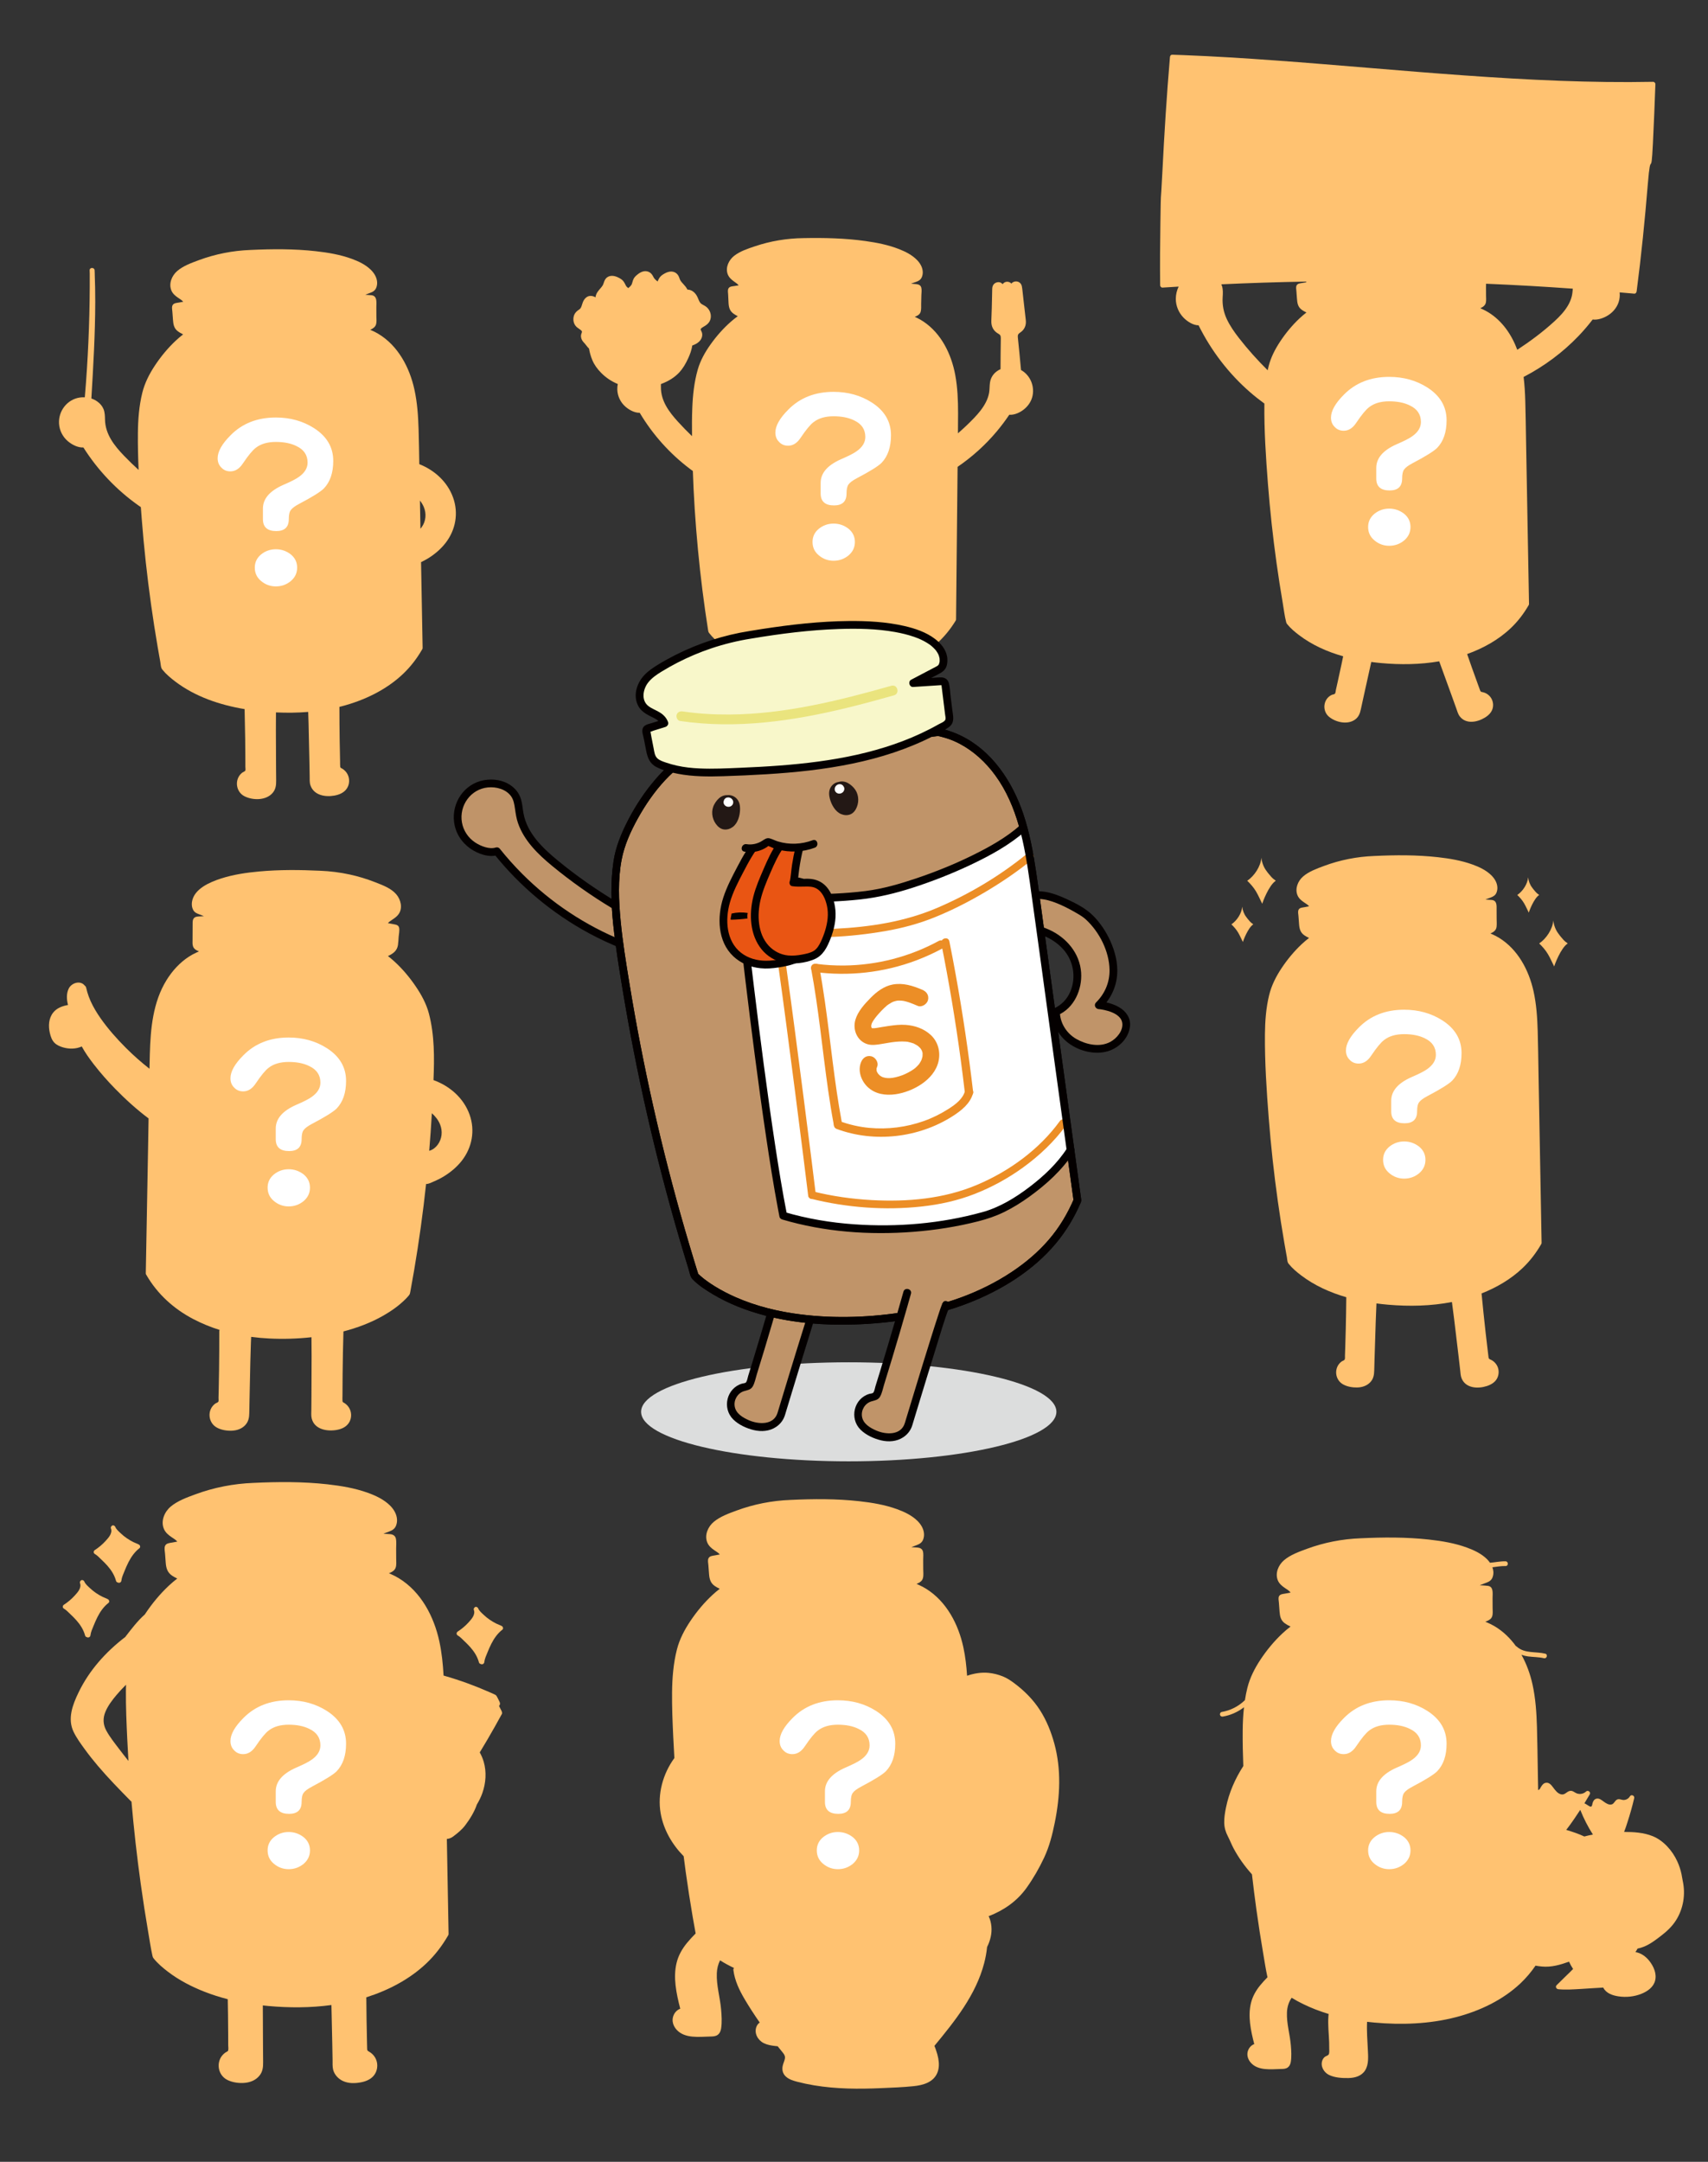 <?xml version="1.0" encoding="iso-8859-1"?>
<!-- Generator: Adobe Illustrator 16.0.0, SVG Export Plug-In . SVG Version: 6.00 Build 0)  -->
<!DOCTYPE svg PUBLIC "-//W3C//DTD SVG 1.1//EN" "http://www.w3.org/Graphics/SVG/1.1/DTD/svg11.dtd">
<svg version="1.1" id="&#x5716;&#x5C64;_1" xmlns="http://www.w3.org/2000/svg" xmlns:xlink="http://www.w3.org/1999/xlink" x="0px"
	 y="0px" width="464px" height="587px" viewBox="-30.417 286.5 464 587" style="enable-background:new -30.417 286.5 464 587;"
	 xml:space="preserve">
<rect x="-30.417" y="286.5" width="464" height="587" fill="#333333" stroke="none"/>
<g>
	<path style="fill:#FFC271;" d="M-4.666,707.399c-0.373,0.242-0.411,0.814,0,1.046c0.652,0.37,1.191,0.97,1.734,1.48
		c0.589,0.556,1.167,1.124,1.703,1.731c1.056,1.196,1.92,2.554,2.333,4.105c0.067,0.248,0.239,0.379,0.434,0.416
		c0.328,0.234,0.958,0.074,1.017-0.474c0.098-0.905,0.508-1.763,0.848-2.6c0.333-0.817,0.678-1.629,1.08-2.415
		c0.747-1.462,1.688-2.796,2.991-3.813c0.315-0.244,0.181-0.774-0.123-0.951c-0.488-0.283-1.045-0.447-1.552-0.7
		c-0.629-0.315-1.235-0.674-1.813-1.074c-0.563-0.389-1.095-0.824-1.593-1.294c-0.507-0.478-1.209-1.069-1.48-1.723
		c-0.158-0.385-0.678-0.646-1.012-0.268c-0.012,0.015-0.024,0.027-0.036,0.041c-0.134,0.152-0.234,0.385-0.155,0.589
		c0.501,1.304-0.618,2.52-1.436,3.417C-2.596,705.871-3.582,706.698-4.666,707.399"/>
	<path style="fill:#FFC271;" d="M-9.631,726.503c1.057,1.195,1.92,2.553,2.334,4.104c0.066,0.249,0.24,0.379,0.434,0.416
		c0.328,0.234,0.959,0.075,1.018-0.472c0.098-0.906,0.507-1.765,0.848-2.603c0.332-0.815,0.678-1.627,1.079-2.413
		c0.747-1.462,1.688-2.796,2.991-3.813c0.314-0.244,0.181-0.773-0.122-0.951c-0.488-0.282-1.045-0.448-1.552-0.701
		c-0.629-0.313-1.235-0.673-1.813-1.072c-0.564-0.392-1.095-0.825-1.594-1.295c-0.507-0.477-1.208-1.068-1.479-1.723
		c-0.159-0.385-0.678-0.646-1.012-0.268c-0.012,0.015-0.024,0.027-0.036,0.041c-0.135,0.152-0.235,0.383-0.156,0.589
		c0.502,1.304-0.617,2.52-1.435,3.418c-0.871,0.954-1.856,1.783-2.941,2.485c-0.372,0.24-0.41,0.812,0,1.044
		c0.652,0.371,1.192,0.971,1.734,1.482C-10.745,725.326-10.167,725.895-9.631,726.503"/>
	<path style="fill:#FFC271;" d="M105.943,728.054c-0.488-0.283-1.045-0.449-1.552-0.702c-0.629-0.313-1.235-0.674-1.814-1.073
		c-0.564-0.391-1.095-0.824-1.594-1.295c-0.506-0.476-1.208-1.067-1.479-1.721c-0.159-0.386-0.677-0.647-1.011-0.268
		c-0.012,0.013-0.024,0.026-0.036,0.039c-0.135,0.153-0.235,0.387-0.156,0.591c0.501,1.302-0.617,2.519-1.436,3.417
		c-0.87,0.954-1.856,1.784-2.941,2.485c-0.372,0.241-0.409,0.812,0,1.045c0.652,0.37,1.192,0.97,1.735,1.48
		c0.589,0.556,1.166,1.125,1.702,1.731c1.057,1.195,1.919,2.553,2.334,4.105c0.066,0.249,0.239,0.378,0.434,0.416
		c0.328,0.232,0.958,0.075,1.018-0.473c0.098-0.906,0.506-1.765,0.847-2.602c0.332-0.816,0.678-1.628,1.079-2.414
		c0.747-1.463,1.687-2.796,2.991-3.813C106.379,728.759,106.247,728.23,105.943,728.054"/>
	<path style="fill:#FFC271;" d="M105.714,750.834c-0.184-0.358-0.357-0.734-0.556-1.087c0.068-0.125,0.138-0.248,0.206-0.372
		c0.072-0.133,0.079-0.274,0.039-0.401c-0.015-0.201-0.11-0.391-0.25-0.662c-0.22-0.427-0.415-0.887-0.669-1.297
		c-0.117-0.189-0.225-0.265-0.435-0.367c-0.509-0.254-1.037-0.475-1.557-0.704c-1.913-0.841-3.853-1.624-5.815-2.34
		c-2.171-0.793-4.371-1.502-6.594-2.135c-0.169-3.134-0.489-6.265-1.157-9.334c-1.467-6.732-4.957-13.401-10.987-17.091
		c-0.683-0.419-1.396-0.788-2.13-1.105c-0.181-0.079-0.371-0.167-0.565-0.253c0.085-0.037,0.171-0.069,0.256-0.105
		c0.692-0.304,1.318-0.673,1.575-1.428c0.254-0.75,0.143-1.63,0.139-2.407c-0.004-0.928-0.009-1.855-0.013-2.784
		c-0.004-0.843,0.117-1.802-0.057-2.631c-0.17-0.812-0.767-1.186-1.557-1.257c-0.612-0.054-1.226-0.094-1.841-0.125
		c0.541-0.208,1.081-0.415,1.624-0.617c0.854-0.32,1.493-0.748,1.82-1.614c0.199-0.523,0.282-1.1,0.248-1.659
		c-0.093-1.483-0.91-2.797-1.954-3.814c-1.646-1.605-3.812-2.621-5.948-3.394c-3.529-1.276-7.282-1.898-10.999-2.315
		c-6.683-0.744-13.445-0.699-20.152-0.379c-5.382,0.205-10.724,1.249-15.775,3.119c-2.271,0.839-4.759,1.728-6.638,3.3
		c-1.695,1.419-2.757,3.872-1.88,6.029c0.424,1.04,1.265,1.716,2.172,2.327c0.515,0.348,1.092,0.685,1.483,1.161
		c-0.465,0.086-0.932,0.173-1.396,0.259c-0.712,0.133-1.647,0.16-1.946,0.954c-0.236,0.626-0.028,1.465,0.021,2.112
		c0.06,0.812,0.117,1.623,0.181,2.436c0.114,1.447,0.455,2.624,1.706,3.477c0.442,0.301,0.925,0.557,1.418,0.792
		c-0.777,0.599-1.526,1.235-2.24,1.901c-2.438,2.277-4.596,4.884-6.441,7.663c-0.038,0.057-0.073,0.115-0.111,0.173
		c-1.979,1.753-3.636,3.942-5.21,5.976c-0.036,0.045-0.066,0.094-0.094,0.143c-0.008,0.005-0.019,0.008-0.027,0.015
		c-5.3,4.063-9.776,9.032-12.695,15.08c-1.603,3.322-3.059,7.121-1.333,10.686c0.815,1.685,1.967,3.25,3.064,4.758
		c1.122,1.542,2.31,3.034,3.543,4.488c2.818,3.321,5.87,6.432,8.92,9.537c0.059,0.06,0.123,0.105,0.192,0.141
		c0.649,7.479,1.484,14.943,2.521,22.379c0.607,4.358,1.283,8.708,2.024,13.043c0.369,2.164,0.689,4.355,1.163,6.499
		c0.081,0.359,0.146,0.463,0.363,0.732c1.097,1.355,2.463,2.503,3.843,3.558c3.012,2.298,6.413,4.052,9.933,5.431
		c2.061,0.806,4.17,1.473,6.312,2.021c0.025,1.401,0.051,2.804,0.069,4.206c0.024,1.856,0.039,3.712,0.048,5.567
		c0.004,0.928,0.006,1.855,0.008,2.783c0,0.384,0.089,0.889-0.002,1.261c-0.05,0.203,0.012,0.162-0.156,0.308
		c-0.168,0.147-0.426,0.232-0.613,0.362c-2.662,1.853-2.359,5.991,0.542,7.438c1.423,0.709,3.22,0.942,4.79,0.786
		c1.505-0.151,2.944-0.744,3.915-1.938c0.923-1.134,1.017-2.357,1.004-3.724c-0.011-1.306-0.021-2.611-0.031-3.918
		c-0.028-3.813-0.049-7.629-0.051-11.443c0.485,0.053,0.97,0.108,1.455,0.153c5.695,0.52,11.498,0.516,17.184-0.259
		c0.091,3.524,0.166,7.048,0.232,10.574c0.027,1.456,0.054,2.912,0.079,4.369c0.015,0.853-0.058,1.799,0.156,2.632
		c0.347,1.354,1.413,2.489,2.667,3.062c1.555,0.711,3.311,0.661,4.956,0.34c1.502-0.294,2.992-0.966,3.786-2.344
		c0.765-1.326,0.776-2.989,0.021-4.323c-0.394-0.695-0.985-1.271-1.684-1.658c-0.478-0.267-0.492-0.313-0.508-0.869
		c-0.014-0.483-0.025-0.968-0.037-1.452c-0.052-2.177-0.095-4.354-0.127-6.533c-0.03-1.964-0.05-3.93-0.063-5.895
		c5.983-1.888,11.752-4.89,16.303-9.204c2.322-2.2,4.283-4.759,5.88-7.527c0.083-0.098,0.139-0.224,0.155-0.377
		c0.006-0.035,0.008-0.069,0.008-0.102c0-0.005,0.002-0.011,0.002-0.017c-0.157-8.591-0.313-17.182-0.47-25.773
		c0.568-0.043,1.126-0.232,1.641-0.612c1.215-0.897,2.446-1.895,3.358-3.106c1.265-1.677,2.475-3.623,3.154-5.626
		c0.59-0.98,1.102-2.007,1.489-3.1c0.962-2.711,1.181-5.757,0.366-8.532c-0.258-0.883-0.626-1.722-1.069-2.52
		c0.71-1.171,1.414-2.344,2.106-3.524c1.337-2.284,2.638-4.588,3.904-6.914c0.071-0.13,0.079-0.273,0.039-0.4
		C105.95,751.293,105.854,751.104,105.714,750.834 M1.767,761.173c-1.159-1.533-2.401-3.087-3.318-4.783
		c-0.903-1.671-0.947-3.39-0.207-5.132c0.706-1.665,1.855-3.162,3.012-4.535c0.811-0.964,1.675-1.878,2.568-2.765
		c-0.015,0.539-0.024,1.078-0.03,1.617c-0.038,4.365,0.156,8.736,0.36,13.097c0.093,1.994,0.204,3.985,0.325,5.979
		C3.562,763.5,2.652,762.346,1.767,761.173"/>
	<path style="fill:#FFC271;" d="M252.119,750.888c-1.845-2.879-4.218-5.256-6.944-7.3c-1.017-0.762-2.034-1.447-3.222-1.916
		c-1.211-0.48-2.501-0.806-3.797-0.934c-1.977-0.197-3.984,0.138-5.857,0.784c-0.167-2.601-0.457-5.197-1.01-7.746
		c-1.344-6.217-4.529-12.361-10.049-15.832c-0.654-0.411-1.336-0.775-2.042-1.086c-0.198-0.088-0.409-0.188-0.625-0.283
		c0.138-0.063,0.277-0.119,0.414-0.181c0.62-0.283,1.136-0.687,1.319-1.375c0.207-0.771,0.088-1.66,0.085-2.449
		c-0.004-0.856-0.007-1.711-0.011-2.567c-0.004-0.727,0.117-1.578-0.086-2.286c-0.203-0.711-0.822-0.958-1.5-1.01
		c-0.542-0.043-1.086-0.076-1.63-0.105c0.515-0.196,1.027-0.395,1.543-0.589c0.797-0.303,1.372-0.706,1.673-1.511
		c0.178-0.48,0.252-1.01,0.221-1.522c-0.085-1.376-0.845-2.597-1.813-3.542c-1.529-1.491-3.54-2.434-5.524-3.153
		c-3.282-1.188-6.772-1.768-10.229-2.153c-6.211-0.692-12.494-0.649-18.728-0.354c-4.993,0.191-9.95,1.159-14.64,2.892
		c-2.111,0.778-4.426,1.604-6.176,3.06c-1.539,1.281-2.548,3.504-1.816,5.484c0.374,1.013,1.152,1.673,2.021,2.262
		c0.493,0.335,1.055,0.653,1.43,1.112c-0.449,0.084-0.897,0.168-1.348,0.251c-0.623,0.116-1.404,0.144-1.722,0.79
		c-0.269,0.548-0.071,1.32-0.028,1.9c0.06,0.804,0.115,1.608,0.18,2.415c0.104,1.313,0.401,2.402,1.529,3.191
		c0.426,0.298,0.893,0.546,1.373,0.775c-0.686,0.525-1.346,1.084-1.977,1.669c-2.266,2.097-4.268,4.503-5.988,7.064
		c-1.596,2.379-2.952,4.942-3.664,7.729c-0.969,3.796-1.278,7.734-1.322,11.641c-0.045,4.014,0.133,8.032,0.317,12.041
		c0.089,1.938,0.194,3.877,0.312,5.813c-3.124,4.271-4.643,9.789-3.724,15.015c0.785,4.469,3.108,8.449,6.248,11.646
		c0.187,1.446,0.37,2.891,0.569,4.335c0.564,4.048,1.189,8.087,1.878,12.115c0.257,1.509,0.532,3.014,0.808,4.519
		c-0.82,0.816-1.607,1.667-2.332,2.548c-1.33,1.616-2.359,3.416-2.853,5.464c-0.478,1.988-0.497,4.059-0.268,6.083
		c0.241,2.147,0.729,4.252,1.27,6.341c-0.895,0.325-1.583,1.082-1.904,2.019c-0.446,1.303-0.011,2.647,0.881,3.649
		c2.249,2.521,6.206,1.941,9.221,1.882c0.69-0.014,1.396-0.029,1.977-0.453c0.575-0.421,0.832-1.096,0.934-1.779
		c0.251-1.674,0.134-3.472-0.013-5.148c-0.283-3.265-1.297-6.491-1.162-9.784c0.051-1.235,0.328-2.435,0.875-3.517
		c1.228,0.769,2.503,1.458,3.813,2.082c-0.137,0.106-0.221,0.278-0.189,0.52c0.363,2.89,1.611,5.498,3.081,7.98
		c1.274,2.154,2.646,4.256,4.079,6.311c-0.035,0.022-0.071,0.044-0.103,0.067c-0.354,0.271-0.608,0.618-0.778,1.029
		c-0.725,1.758,0.365,3.695,1.969,4.488c0.965,0.477,2.018,0.653,3.078,0.777c0.234,0.027,0.469,0.053,0.705,0.076
		c0.476,0.592,0.955,1.18,1.434,1.771c0.414,0.513,0.656,0.984,0.514,1.652c-0.135,0.633-0.429,1.219-0.572,1.849
		c-0.256,1.123,0.006,2.202,0.878,2.979c0.854,0.765,1.99,1.104,3.075,1.388c1.49,0.389,2.998,0.705,4.518,0.959
		c3.022,0.505,6.082,0.769,9.145,0.867c3.021,0.098,6.045,0.037,9.064-0.096c2.96-0.128,5.948-0.232,8.895-0.54
		c2.512-0.263,5.281-1.003,6.387-3.535c0.557-1.276,0.537-2.682,0.289-4.028c-0.139-0.748-0.355-1.479-0.605-2.196
		c-0.137-0.392-0.264-0.801-0.442-1.177c5.577-6.759,11.269-13.828,13.521-22.469c0.374-1.434,0.64-2.896,0.789-4.37
		c0.872-1.748,1.363-3.67,1.167-5.65c-0.095-0.946-0.328-1.878-0.739-2.727c4.087-1.574,7.709-4.063,10.316-7.722
		c1.826-2.561,3.426-5.34,4.758-8.188c1.424-3.045,2.223-6.217,2.888-9.501c1.435-7.083,1.8-14.375-0.108-21.41
		C255.151,756.804,253.906,753.673,252.119,750.888"/>
	<path style="fill:#FFC271;" d="M309.164,392.979c1.255,1.092,2.561,2.125,3.906,3.102c0,0.032-0.002,0.063-0.002,0.095
		c-0.078,7.206,0.404,14.455,0.96,21.636c0.558,7.204,1.341,14.389,2.339,21.544c0.504,3.608,1.063,7.208,1.678,10.801
		c0.301,1.755,0.504,3.593,0.955,5.319c0.062,0.241,0.128,0.335,0.281,0.523c0.9,1.115,2.021,2.058,3.156,2.92
		c3.563,2.716,7.704,4.561,12.034,5.784c-0.154,0.741-0.306,1.486-0.464,2.227c-0.338,1.587-0.683,3.172-1.033,4.756
		c-0.157,0.712-0.316,1.425-0.477,2.136c-0.062,0.271-0.082,0.866-0.281,1.059c-0.164,0.158-0.617,0.195-0.842,0.298
		c-2.342,1.08-2.698,4.34-0.732,5.959c1.857,1.531,5.104,2.24,7.137,0.69c0.95-0.724,1.269-1.681,1.506-2.774
		c0.226-1.04,0.451-2.08,0.678-3.119c0.68-3.109,1.363-6.217,2.064-9.321c0.027-0.123,0.057-0.244,0.084-0.369
		c0.897,0.119,1.793,0.221,2.685,0.302c5.231,0.475,10.573,0.413,15.767-0.476c0.037,0.1,0.076,0.201,0.114,0.303
		c1.122,3.04,2.224,6.087,3.321,9.138c0.402,1.118,0.803,2.237,1.205,3.357c0.258,0.721,0.468,1.531,0.939,2.143
		c1.693,2.199,4.732,1.613,6.807,0.358c1.035-0.626,1.951-1.518,2.187-2.749c0.224-1.159-0.137-2.386-0.979-3.218
		c-0.457-0.449-1.046-0.789-1.672-0.934c-0.414-0.098-0.627-0.033-0.8-0.477c-0.16-0.41-0.304-0.826-0.454-1.238
		c-0.604-1.653-1.201-3.308-1.791-4.965c-0.437-1.229-0.865-2.461-1.293-3.691c4.365-1.563,8.521-3.87,11.867-7.05
		c1.9-1.803,3.502-3.896,4.809-6.159c0.068-0.082,0.113-0.187,0.127-0.31c0.006-0.03,0.008-0.059,0.008-0.087
		c0-0.004,0.002-0.007,0.002-0.011c-0.27-14.791-0.539-29.582-0.808-44.373c-0.067-3.58-0.101-7.164-0.21-10.745
		c-0.066-2.172-0.186-4.351-0.453-6.511c5.55-2.873,10.64-6.642,14.961-11.16c1.349-1.408,2.609-2.894,3.801-4.436
		c1.307,0.177,2.762-0.321,3.87-0.949c1.461-0.826,2.646-2.149,3.178-3.75c0.294-0.883,0.372-1.788,0.276-2.665
		c1.325,0.115,2.65,0.226,3.976,0.347c0.379,0.036,0.604-0.326,0.646-0.646c1.27-9.693,2.242-19.422,3.041-29.164
		c0.822-10.008,0.875-0.874,1.373-10.902c0.267-5.387,0.492-10.777,0.68-16.167c0.012-0.345-0.306-0.654-0.646-0.647
		c-8.45,0.169-16.905,0.038-25.351-0.278c-8.647-0.325-17.287-0.845-25.919-1.46c-8.624-0.612-17.24-1.323-25.855-2.037
		c-8.511-0.703-17.021-1.412-25.538-2.03c-8.273-0.602-16.553-1.119-24.84-1.442c-1.028-0.04-2.055-0.076-3.083-0.11
		c-0.343-0.012-0.543,0.203-0.603,0.461c-0.021,0.057-0.037,0.117-0.043,0.185c-0.886,10.379-1.537,20.78-2.055,31.184
		c-0.548,11.004-0.359,2.858-0.54,13.872c-0.092,5.63-0.128,11.259-0.069,16.889c0.003,0.333,0.293,0.671,0.646,0.646
		c1.459-0.095,2.919-0.182,4.378-0.271c-0.49,1.012-0.764,2.143-0.768,3.305c-0.008,1.907,0.764,3.748,2.086,5.115
		c0.99,1.023,2.593,2.092,4.1,2.091C298.606,381.709,303.36,387.937,309.164,392.979 M373.244,368.628
		c0.115-0.607,0.045-1.266,0.042-1.881c-0.003-0.786-0.007-1.575-0.011-2.362c-0.002-0.261,0.012-0.551,0.014-0.842
		c4.066,0.171,8.132,0.371,12.195,0.604c3.793,0.217,7.584,0.468,11.373,0.737c-0.068,0.677-0.112,1.356-0.271,2.021
		c-0.215,0.901-0.58,1.748-1.047,2.547c-0.949,1.624-2.264,2.999-3.643,4.263c-3.129,2.872-6.568,5.434-10.125,7.765
		c-1.531-4.11-4.09-7.867-7.875-10.185c-0.555-0.342-1.133-0.644-1.729-0.904c-0.143-0.063-0.29-0.129-0.442-0.197
		C372.447,369.873,373.091,369.431,373.244,368.628 M301.732,367.198c0.063-1.017,0.133-2.07-0.188-3.054
		c-0.049-0.152-0.109-0.299-0.174-0.444c7.66-0.356,15.328-0.604,22.996-0.742c0.053,0.051,0.098,0.106,0.144,0.163
		c-0.376,0.07-0.751,0.14-1.128,0.209c-0.5,0.094-1.172,0.104-1.496,0.565c-0.313,0.443-0.166,1.051-0.129,1.552
		c0.052,0.686,0.103,1.371,0.153,2.056c0.087,1.167,0.202,2.246,1.185,3.016c0.42,0.328,0.9,0.598,1.396,0.833
		c-0.644,0.495-1.262,1.023-1.854,1.577c-1.999,1.87-3.769,4.011-5.278,6.292c-1.377,2.077-2.531,4.308-3.144,6.732
		c-0.091,0.36-0.173,0.724-0.251,1.088c-2.792-2.765-5.422-5.693-7.834-8.794c-1.232-1.588-2.398-3.25-3.258-5.072
		C301.974,371.268,301.603,369.299,301.732,367.198"/>
	<path style="fill:#FFC271;" d="M-8.205,570.651c0.938,1.727,2.099,3.334,3.298,4.887c1.781,2.302,3.716,4.487,5.75,6.57
		c2.82,2.889,5.849,5.644,9.102,8.08c-0.034,2.161-0.069,4.321-0.108,6.479c-0.145,7.96-0.29,15.917-0.434,23.874
		c-0.071,3.896-0.142,7.796-0.214,11.693c0,0.005,0.001,0.007,0.001,0.011c0,0.032,0.003,0.063,0.008,0.094
		c0.016,0.138,0.065,0.248,0.139,0.336c3.015,5.224,7.471,9.24,12.801,12.02c2.29,1.193,4.674,2.161,7.119,2.93
		c-0.064,0.1-0.105,0.223-0.105,0.374c0.009,3.456-0.01,6.915-0.055,10.372c-0.023,1.75-0.055,3.499-0.093,5.248
		c-0.017,0.813-0.036,1.628-0.057,2.44c-0.007,0.27,0.089,0.865-0.074,1.08c-0.162,0.212-0.629,0.343-0.846,0.506
		c-2.226,1.675-1.963,5.153,0.471,6.492c1.204,0.663,2.76,0.908,4.121,0.841c1.34-0.064,2.667-0.517,3.595-1.52
		c0.907-0.979,1.071-2.105,1.093-3.357c0.02-1.142,0.04-2.282,0.061-3.425c0.064-3.464,0.134-6.928,0.221-10.392
		c0.044-1.732,0.091-3.464,0.156-5.194c0.02-0.529,0.043-1.059,0.071-1.589c1.634,0.218,3.278,0.366,4.926,0.446
		c3.8,0.184,7.649,0.077,11.457-0.349c0.002,0.273,0.002,0.545,0.006,0.813c0.021,1.459,0.026,2.917,0.029,4.375
		c0.004,3.517-0.015,7.034-0.039,10.553c-0.009,1.314-0.019,2.628-0.03,3.942c-0.006,0.772-0.091,1.618,0.097,2.375
		c0.73,2.955,4.08,3.555,6.648,3.143c1.366-0.219,2.712-0.776,3.478-1.988c0.695-1.102,0.768-2.519,0.22-3.692
		c-0.308-0.662-0.802-1.226-1.415-1.622c-0.284-0.182-0.544-0.207-0.57-0.576c-0.034-0.475-0.002-0.963-0.001-1.439
		c0.002-1.912,0.014-3.823,0.034-5.736c0.04-3.905,0.117-7.81,0.228-11.713c0-0.003-0.001-0.006,0-0.008
		c3.774-0.978,7.466-2.365,10.854-4.303c2.139-1.223,4.197-2.672,5.949-4.414c0.348-0.346,0.686-0.704,0.993-1.088
		c0.265-0.329,0.292-0.551,0.378-1.013c0.359-1.93,0.703-3.861,1.031-5.793c1.322-7.773,2.405-15.585,3.247-23.423
		c0.688,0.028,1.518-0.433,2.062-0.663c0.977-0.414,1.923-0.893,2.827-1.445c1.809-1.11,3.471-2.502,4.785-4.173
		c2.821-3.589,3.693-8.224,2.141-12.556c-1.617-4.514-5.384-7.773-9.805-9.373c0.251-6.052,0.292-12.205-1.24-18.052
		c-0.701-2.677-2.053-5.145-3.601-7.42c-1.662-2.442-3.587-4.737-5.771-6.73c-0.566-0.517-1.155-1.011-1.765-1.479
		c0.111-0.054,0.226-0.101,0.337-0.158c1.256-0.632,2.181-1.407,2.39-2.866c0.104-0.714,0.13-1.443,0.183-2.163
		c0.057-0.769,0.289-1.724,0.134-2.48c-0.148-0.721-0.785-0.851-1.407-0.966c-0.545-0.103-1.09-0.204-1.636-0.306
		c0.288-0.349,0.688-0.61,1.078-0.869c0.683-0.455,1.38-0.919,1.852-1.606c1.145-1.667,0.554-3.954-0.688-5.383
		c-1.431-1.647-3.72-2.466-5.695-3.245c-2.251-0.887-4.575-1.592-6.939-2.106c-2.639-0.573-5.328-0.911-8.026-1.014
		c-5.495-0.261-11.022-0.309-16.506,0.189c-3.512,0.319-7.059,0.832-10.425,1.918c-2.937,0.947-7.294,2.754-7.872,6.27
		c-0.1,0.607-0.076,1.236,0.122,1.825c0.232,0.69,0.656,1.147,1.345,1.433c0.586,0.243,1.178,0.473,1.772,0.699
		c-0.363,0.019-0.726,0.038-1.089,0.057c-0.543,0.03-1.165,0.007-1.582,0.423c-0.423,0.422-0.402,1.044-0.404,1.596
		c-0.007,1.447-0.014,2.896-0.021,4.345c-0.002,0.599-0.068,1.251,0.144,1.822c0.212,0.572,0.674,0.901,1.209,1.146
		c0.129,0.06,0.262,0.111,0.392,0.168c-0.256,0.113-0.504,0.235-0.735,0.341c-0.702,0.316-1.378,0.69-2.024,1.111
		c-2.472,1.605-4.492,3.834-6.04,6.331c-3.724,6.003-4.364,13.234-4.553,20.134c-0.036,1.319-0.063,2.64-0.094,3.959
		c-2.239-1.762-4.38-3.647-6.399-5.668c-2.491-2.49-4.861-5.156-6.886-8.042c-1.037-1.478-1.975-3.031-2.716-4.679
		c-0.356-0.791-0.656-1.609-0.899-2.442c-0.116-0.398-0.193-0.807-0.307-1.203c-0.057-0.2-0.121-0.325-0.274-0.468
		c-0.034-0.031-0.071-0.054-0.109-0.078c-0.007-0.01-0.013-0.018-0.025-0.032c-1.208-1.497-3.592-0.682-4.329,0.846
		c-0.668,1.385-0.572,2.98-0.184,4.446c-1.533,0.278-3.044,0.808-4.042,2.075c-1.236,1.569-1.333,3.651-0.897,5.532
		c0.223,0.963,0.552,1.975,1.276,2.683c0.626,0.611,1.46,0.976,2.29,1.218C-11.636,571.385-9.797,571.367-8.205,570.651
		 M86.903,588.785c0.968,0.849,1.774,1.875,2.249,3.081c0.721,1.831,0.512,3.891-0.675,5.484c-0.551,0.741-1.319,1.345-2.21,1.605
		c-0.026,0.008-0.054,0.013-0.081,0.02C86.469,595.582,86.71,592.186,86.903,588.785 M30.56,648.014
		c0.007,0.001,0.014,0.005,0.021,0.005H30.56V648.014z"/>
	<path style="fill:#FFC271;" d="M426.718,797.214c-0.137-0.623-0.207-1.259-0.342-1.881c-0.254-1.177-0.635-2.317-1.137-3.411
		c-1.314-2.876-3.717-5.648-6.695-6.85c-2.42-0.976-5.146-1.149-7.753-1.143c0.337-0.826,0.604-1.69,0.881-2.537
		c0.716-2.18,1.333-4.391,1.862-6.624c0.165-0.7-0.794-1.135-1.174-0.495c-0.35,0.587-0.963,0.962-1.652,0.986
		c-0.664,0.022-1.232-0.442-1.885-0.086c-0.567,0.312-0.741,1.085-1.371,1.274c-0.795,0.237-1.582-0.307-2.191-0.744
		c-0.604-0.433-1.273-1.036-2.076-0.777c-0.555,0.181-0.814,0.673-0.967,1.199c-0.066,0.23-0.084,0.552-0.212,0.759
		c-0.192,0.313-0.503,0.15-0.778-0.007c-0.426-0.242-0.8-0.543-1.219-0.726c0.492-0.798,0.977-1.598,1.447-2.408
		c0.373-0.642-0.478-1.27-1.01-0.778c-0.619,0.574-1.508,0.785-2.324,0.563c-0.79-0.216-1.292-0.968-2.184-0.705
		c-0.835,0.248-1.258,1.104-2.227,0.904c-1.006-0.206-1.654-1.152-2.23-1.916c-0.489-0.65-1.082-1.398-2.002-1.215
		c-0.626,0.122-0.991,0.646-1.299,1.16c-0.129,0.215-0.28,0.578-0.507,0.715c-0.076,0.047-0.155,0.06-0.233,0.058
		c-0.029-1.64-0.06-3.279-0.09-4.919c-0.074-4.077-0.114-8.156-0.237-12.232c-0.116-3.861-0.374-7.742-1.21-11.522
		c-0.613-2.768-1.602-5.521-3-8.025c0.563,0.207,1.156,0.351,1.777,0.436c1.44,0.194,2.911,0.149,4.328,0.493
		c0.805,0.194,1.146-1.045,0.343-1.238c-2.585-0.625-5.604,0.022-7.725-1.916c-0.075-0.068-0.155-0.115-0.237-0.142
		c-1.535-2.12-3.421-3.965-5.705-5.339c-0.666-0.4-1.359-0.749-2.074-1.051c-0.165-0.069-0.341-0.146-0.519-0.224
		c0.172-0.072,0.346-0.138,0.518-0.214c0.571-0.25,1.088-0.567,1.315-1.181c0.27-0.724,0.146-1.6,0.144-2.356
		c-0.004-0.896-0.009-1.79-0.013-2.684c-0.005-1.231,0.35-3.123-1.32-3.311c-0.719-0.08-1.443-0.124-2.17-0.158
		c0.629-0.239,1.257-0.482,1.886-0.721c0.758-0.286,1.313-0.665,1.602-1.43c0.181-0.479,0.255-1.003,0.224-1.512
		c-0.028-0.423-0.126-0.828-0.268-1.216c1.189-0.146,2.368-0.368,3.572-0.335c0.826,0.022,0.826-1.263,0-1.285
		c-1.395-0.038-2.821,0.282-4.219,0.391c-0.254-0.365-0.546-0.708-0.862-1.018c-1.505-1.471-3.485-2.402-5.439-3.112
		c-3.289-1.199-6.792-1.78-10.259-2.165c-6.184-0.686-12.438-0.644-18.643-0.35c-4.96,0.192-9.884,1.148-14.541,2.865
		c-2.13,0.786-4.491,1.615-6.236,3.112c-1.497,1.282-2.44,3.467-1.681,5.4c0.371,0.946,1.122,1.566,1.941,2.121
		c0.545,0.369,1.165,0.719,1.543,1.247c-0.495,0.092-0.988,0.185-1.481,0.276c-0.554,0.102-1.295,0.12-1.629,0.659
		c-0.305,0.497-0.102,1.279-0.062,1.815c0.06,0.803,0.119,1.608,0.179,2.41c0.097,1.28,0.328,2.379,1.416,3.174
		c0.477,0.347,1.012,0.635,1.563,0.89c-0.787,0.598-1.541,1.245-2.261,1.92c-2.241,2.106-4.224,4.515-5.919,7.077
		c-1.569,2.375-2.865,4.914-3.554,7.688c-0.269,1.086-0.48,2.186-0.651,3.291c-1.73,1.693-3.931,2.818-6.33,3.225
		c-0.341,0.058-0.533,0.479-0.447,0.789c0.1,0.362,0.446,0.507,0.79,0.449c2.083-0.352,4.062-1.236,5.729-2.526
		c-0.234,2.114-0.333,4.245-0.352,6.369c-0.027,3.193,0.041,6.394,0.17,9.595c-2.229,3.451-3.89,7.22-4.715,11.301
		c-0.273,1.36-0.509,2.76-0.468,4.151c0.04,1.32,0.379,2.457,0.983,3.618c0.556,1.066,0.98,2.197,1.545,3.262
		c1.361,2.561,3.07,4.92,5.004,7.077c0.368,3.201,0.764,6.4,1.209,9.591c0.563,4.039,1.189,8.066,1.877,12.087
		c0.343,2.004,0.645,4.032,1.076,6.02c0.021,0.095,0.043,0.17,0.065,0.234c-0.692,0.698-1.356,1.423-1.969,2.17
		c-1.153,1.406-2.056,2.97-2.504,4.741c-0.458,1.813-0.481,3.708-0.273,5.558c0.217,1.928,0.655,3.815,1.142,5.691
		c-0.779,0.281-1.378,0.926-1.685,1.739c-0.425,1.133-0.07,2.353,0.694,3.25c1.988,2.332,5.563,1.823,8.281,1.767
		c0.641-0.012,1.285-0.02,1.82-0.415c0.47-0.347,0.711-0.897,0.809-1.461c0.25-1.463,0.141-3.052,0.023-4.521
		c-0.237-2.987-1.181-5.94-1.059-8.952c0.059-1.435,0.453-2.814,1.281-3.984c2.041,1.244,4.209,2.283,6.432,3.153
		c1.186,0.464,2.391,0.874,3.607,1.242c-0.023,0.213-0.044,0.426-0.059,0.637c-0.17,2.33,0.118,4.66,0.202,6.985
		c0.02,0.549,0.03,1.096,0.02,1.645c-0.007,0.443,0.116,1.421-0.183,1.784c-0.229,0.281-0.749,0.376-1.035,0.617
		c-0.301,0.252-0.522,0.581-0.656,0.948c-0.571,1.561,0.391,3.23,1.795,3.929c1.562,0.776,3.616,0.893,5.336,0.856
		c1.738-0.039,3.529-0.539,4.502-2.094c1.047-1.674,0.807-3.887,0.723-5.764c-0.109-2.421-0.328-4.944-0.197-7.414
		c0.658,0.078,1.316,0.146,1.977,0.206c7.385,0.67,14.967,0.401,22.168-1.466c6.412-1.663,12.747-4.65,17.587-9.247
		c1.509-1.432,2.849-3.03,4.025-4.741c0.577,0.103,1.156,0.185,1.74,0.237c2.603,0.235,4.953-0.456,7.363-1.321
		c0.317,0.69,0.691,1.358,1.1,1.988c-0.557,0.603-1.171,1.157-1.753,1.73c-0.904,0.888-1.809,1.777-2.713,2.667
		c-0.428,0.422-0.074,1.045,0.454,1.097c2.04,0.2,4.132,0.038,6.173-0.075c2.012-0.112,4.021-0.278,6.034-0.371
		c0.762,1.546,2.501,2.138,4.13,2.383c2.106,0.317,4.296,0.091,6.275-0.707c1.628-0.655,3.247-1.791,3.693-3.588
		c0.475-1.902-0.42-3.86-1.577-5.331c-0.946-1.203-2.293-2.172-3.774-2.393c0.214-0.303,0.402-0.624,0.566-0.946
		c0.27-0.059,0.537-0.124,0.803-0.201c2.099-0.602,3.814-1.919,5.524-3.226c1.607-1.226,3.065-2.568,4.147-4.293
		C426.906,804.714,427.515,800.858,426.718,797.214 M399.985,785.166c-1.583-0.734-3.255-1.3-4.914-1.793
		c0.769-0.962,1.473-1.984,2.175-2.995c0.56-0.807,1.102-1.624,1.636-2.447c0.931,2.346,2.078,4.593,3.44,6.716
		C401.537,784.783,400.754,784.956,399.985,785.166"/>
	<path style="fill:#FFC271;" d="M157.059,413.851c0.245,0.185,0.495,0.363,0.745,0.544c0.056,1.617,0.119,3.234,0.197,4.851
		c0.359,7.364,0.949,14.717,1.758,22.045c0.404,3.653,0.863,7.299,1.379,10.938c0.258,1.82,0.53,3.637,0.816,5.452
		c0.057,0.367,0.101,0.476,0.304,0.74c0.872,1.146,1.969,2.125,3.081,3.026c2.459,1.995,5.25,3.547,8.156,4.785
		c1.213,0.517,2.449,0.971,3.7,1.377c-0.105,2.761-0.226,5.521-0.369,8.281c-0.083,1.609-0.175,3.22-0.271,4.83
		c-0.047,0.769-0.094,1.538-0.145,2.306c-0.016,0.268,0.063,0.874-0.117,1.091c-0.156,0.185-0.582,0.284-0.786,0.423
		c-2.207,1.509-2.024,4.866,0.292,6.167c2.1,1.178,5.442,1.38,7.208-0.489c0.849-0.898,1.013-1.928,1.077-3.083
		c0.06-1.075,0.121-2.149,0.182-3.225c0.184-3.229,0.374-6.458,0.581-9.686c0.101-1.575,0.206-3.149,0.325-4.723
		c0.896,0.145,1.793,0.277,2.692,0.387c5.703,0.686,11.555,0.747,17.237-0.19c0.014,0.142,0.027,0.282,0.045,0.422
		c0.144,1.314,0.275,2.675,0.404,4.018c0.314,3.28,0.608,6.563,0.895,9.845c0.107,1.214,0.213,2.426,0.317,3.639
		c0.062,0.717,0.051,1.544,0.293,2.224c0.958,2.681,4.086,3.023,6.482,2.379c1.216-0.328,2.421-0.932,3.025-2.095
		c0.577-1.109,0.561-2.485-0.095-3.56c-0.352-0.573-0.854-1.06-1.459-1.358c-0.424-0.21-0.542-0.211-0.601-0.711
		c-0.05-0.431-0.082-0.865-0.122-1.298c-0.16-1.73-0.313-3.463-0.459-5.194c-0.29-3.452-0.548-6.907-0.779-10.364
		c4.033-1.46,7.863-3.561,11.037-6.409c1.983-1.78,3.676-3.864,5.069-6.131c0.073-0.081,0.122-0.186,0.14-0.312
		c0.006-0.03,0.009-0.058,0.01-0.086c0-0.004,0.002-0.01,0.002-0.012c0.075-7.504,0.15-15.004,0.227-22.506
		c0.063-6.309,0.126-12.616,0.189-18.925c3.99-2.721,7.605-5.988,10.702-9.693c1.19-1.425,2.304-2.909,3.341-4.449
		c1.191,0.088,2.471-0.423,3.438-1.062c1.317-0.87,2.362-2.164,2.79-3.697c0.795-2.851-0.485-5.978-3.035-7.389l-0.055-0.575
		c-0.252-2.702-0.514-5.499-0.809-8.248c-0.071-0.658,0.068-0.977,0.575-1.305c1.214-0.786,1.76-1.982,1.579-3.464
		c-0.21-1.719-0.402-3.474-0.588-5.17c-0.089-0.815-0.179-1.63-0.27-2.444l-0.022-0.194c-0.047-0.43-0.097-0.874-0.181-1.32
		c-0.17-0.905-0.947-1.458-1.851-1.317c-0.414,0.063-0.757,0.268-0.992,0.563c-0.166-0.177-0.37-0.316-0.6-0.403
		c-0.521-0.198-1.087-0.101-1.516,0.259c-0.106,0.088-0.196,0.189-0.276,0.299c-0.076-0.094-0.163-0.179-0.26-0.252
		c-0.355-0.267-0.8-0.351-1.252-0.243c-0.385,0.094-1.279,0.45-1.309,1.761l-0.04,1.877c-0.046,2.211-0.093,4.499-0.199,6.737
		c-0.078,1.648,0.579,2.864,1.954,3.613c0.423,0.233,0.635,0.49,0.622,1.252c-0.05,2.779-0.067,5.593-0.079,8.343
		c-1.454,0.645-2.595,1.86-2.859,3.601c-0.144,0.936-0.08,1.89-0.247,2.822c-0.155,0.871-0.456,1.727-0.856,2.516
		c-0.811,1.603-1.961,3-3.198,4.291c-1.398,1.464-2.877,2.854-4.407,4.188c0.021-1.814,0.035-3.629,0.034-5.443
		c-0.003-3.48-0.129-6.984-0.77-10.414c-1.05-5.623-3.759-11.227-8.63-14.485c-0.577-0.387-1.181-0.732-1.808-1.03
		c-0.177-0.083-0.366-0.177-0.558-0.27c0.126-0.051,0.254-0.099,0.38-0.15c0.563-0.24,1.038-0.59,1.22-1.203
		c0.207-0.687,0.123-1.489,0.14-2.198c0.019-0.771,0.036-1.539,0.055-2.309c0.016-0.654,0.146-1.416-0.019-2.056
		c-0.164-0.646-0.715-0.885-1.322-0.949c-0.491-0.053-0.984-0.089-1.477-0.129c0.472-0.165,0.943-0.335,1.415-0.497
		c0.724-0.25,1.252-0.6,1.542-1.314c0.172-0.428,0.252-0.901,0.238-1.36c-0.042-1.241-0.693-2.358-1.54-3.231
		c-1.337-1.379-3.12-2.278-4.886-2.974c-2.919-1.151-6.042-1.762-9.139-2.197c-5.564-0.78-11.215-0.902-16.825-0.794
		c-4.493,0.046-8.972,0.788-13.231,2.227c-1.917,0.646-4.018,1.33-5.629,2.595c-1.416,1.111-2.379,3.084-1.771,4.883
		c0.311,0.918,0.992,1.533,1.76,2.083c0.435,0.314,0.93,0.614,1.256,1.038c-0.406,0.063-0.813,0.128-1.218,0.191
		c-0.563,0.087-1.267,0.092-1.567,0.664c-0.255,0.486-0.098,1.186-0.074,1.708c0.033,0.725,0.063,1.45,0.101,2.174
		c0.06,1.185,0.299,2.172,1.293,2.91c0.375,0.276,0.789,0.513,1.214,0.732c-0.627,0.453-1.235,0.939-1.818,1.448
		c-2.09,1.826-3.951,3.938-5.561,6.198c-1.496,2.097-2.781,4.366-3.491,6.853c-0.968,3.388-1.345,6.92-1.483,10.43
		c-0.102,2.544-0.101,5.095-0.069,7.643c-1.319-1.271-2.603-2.578-3.835-3.935c-2.401-2.644-4.641-5.622-4.616-9.35
		c0.001-0.288,0.004-0.576-0.002-0.863c2.074-0.758,3.802-1.854,5.056-3.235c0.861-0.947,1.627-2.169,2.342-3.736
		c0.477-1.041,0.949-2.235,1.105-3.481c0.91-0.348,1.91-0.822,2.43-1.796c0.314-0.589,0.384-1.224,0.195-1.789
		c-0.055-0.166-0.13-0.313-0.195-0.443c-0.169-0.333-0.17-0.381-0.105-0.483c0.165-0.263,0.482-0.446,0.819-0.642
		c0.087-0.05,0.175-0.102,0.259-0.153c0.399-0.244,0.901-0.596,1.234-1.132c0.505-0.812,0.561-1.864,0.15-2.812
		c-0.202-0.466-0.51-0.882-0.889-1.201c-0.281-0.238-0.583-0.4-0.874-0.555c-0.161-0.084-0.322-0.17-0.476-0.271
		c-0.449-0.29-0.657-0.79-0.896-1.369c-0.126-0.302-0.255-0.613-0.429-0.909c-0.609-1.04-1.54-1.633-2.532-1.642
		c-0.273-0.599-0.717-1.086-1.129-1.534l-0.059-0.063c-0.234-0.255-0.457-0.496-0.635-0.76c-0.158-0.233-0.25-0.49-0.357-0.789
		l-0.084-0.229c-0.402-1.069-1.351-1.646-2.475-1.508c-0.619,0.076-1.16,0.35-1.515,0.55c-0.444,0.25-0.901,0.543-1.241,0.994
		c-0.215,0.282-0.351,0.582-0.482,0.871c-0.04,0.088-0.084,0.176-0.127,0.264l-0.01-0.01c-0.293-0.235-0.553-0.45-0.774-0.695
		c-0.159-0.178-0.277-0.398-0.403-0.632c-0.059-0.109-0.116-0.219-0.18-0.328c-0.557-0.949-1.611-1.35-2.69-1.021
		c-0.563,0.173-1.034,0.508-1.38,0.78c-0.409,0.323-0.824,0.691-1.08,1.201c-0.151,0.3-0.235,0.602-0.317,0.893
		c-0.043,0.154-0.087,0.307-0.14,0.458c-0.092,0.257-0.254,0.488-0.527,0.749c-0.144,0.141-0.3,0.271-0.454,0.402
		c-0.264-0.188-0.492-0.392-0.639-0.656c-0.063-0.115-0.122-0.233-0.179-0.35c-0.142-0.284-0.288-0.578-0.509-0.857
		c-0.35-0.439-0.818-0.719-1.271-0.954c-1.531-0.798-2.528-0.516-3.094-0.138c-0.596,0.398-0.8,1.002-0.979,1.534
		c-0.094,0.278-0.183,0.543-0.318,0.751c-0.188,0.29-0.419,0.558-0.664,0.84c-0.265,0.307-0.538,0.623-0.769,0.985
		c-0.27,0.427-0.431,0.887-0.485,1.353c-0.407-0.239-0.884-0.412-1.411-0.387c-0.852,0.036-1.583,0.645-2.007,1.669
		c-0.1,0.24-0.172,0.479-0.244,0.711c-0.173,0.565-0.31,1.012-0.743,1.292c-0.634,0.41-1.313,0.967-1.53,1.986
		c-0.183,0.856-0.016,1.726,0.46,2.38c0.289,0.4,0.66,0.668,1.049,0.926l0.051,0.034c0.302,0.202,0.615,0.411,0.695,0.672
		c0.029,0.095-0.034,0.268-0.099,0.449c-0.075,0.205-0.159,0.438-0.168,0.701c-0.016,0.488,0.146,1.002,0.458,1.446
		c0.13,0.185,0.275,0.339,0.414,0.489c0.091,0.098,0.183,0.194,0.265,0.3c0.075,0.095,0.15,0.191,0.224,0.289
		c0.153,0.198,0.306,0.398,0.471,0.589c0.109,0.127,0.228,0.254,0.356,0.369c0.167,1.029,0.464,2.08,0.903,3.141
		c0.504,1.215,1.308,2.366,2.458,3.517c1.277,1.278,2.787,2.276,4.457,2.965c-0.101,0.489-0.152,0.994-0.136,1.511
		c0.058,1.783,0.87,3.474,2.218,4.645c1.023,0.889,2.468,1.685,3.873,1.657C146.891,404.505,151.556,409.707,157.059,413.851"/>
	<path style="fill:#FFC271;" d="M388.24,624.375c0.069-0.08,0.115-0.185,0.13-0.313c0.005-0.027,0.007-0.057,0.007-0.084
		c0-0.004,0.001-0.008,0.001-0.012c-0.28-15.43-0.562-30.858-0.843-46.286c-0.068-3.745-0.105-7.494-0.217-11.239
		c-0.106-3.628-0.347-7.278-1.14-10.829c-1.271-5.689-4.245-11.312-9.334-14.448c-0.607-0.374-1.239-0.702-1.895-0.985
		c-0.149-0.065-0.308-0.138-0.468-0.207c0.819-0.353,1.551-0.836,1.666-1.81c0.084-0.724,0.021-1.478,0.018-2.203
		c-0.004-0.787-0.007-1.573-0.011-2.36c-0.005-1.182,0.168-2.589-1.359-2.729c-0.561-0.05-1.124-0.083-1.687-0.115
		c0.463-0.177,0.928-0.354,1.393-0.528c0.757-0.284,1.346-0.615,1.641-1.391c0.172-0.446,0.246-0.938,0.219-1.416
		c-0.071-1.262-0.764-2.383-1.646-3.251c-1.407-1.384-3.271-2.259-5.105-2.924c-3.029-1.097-6.252-1.633-9.443-1.99
		c-5.733-0.639-11.535-0.6-17.29-0.325c-4.662,0.179-9.288,1.088-13.66,2.721c-1.932,0.724-4.063,1.482-5.643,2.852
		c-1.396,1.213-2.247,3.269-1.524,5.068c0.344,0.856,1.029,1.43,1.773,1.938c0.48,0.326,1.029,0.635,1.386,1.086
		c-0.443,0.084-0.888,0.166-1.333,0.25c-0.51,0.095-1.191,0.12-1.486,0.627c-0.297,0.505-0.102,1.236-0.063,1.783
		c0.057,0.756,0.109,1.514,0.17,2.269c0.096,1.223,0.373,2.206,1.417,2.938c0.396,0.277,0.831,0.51,1.28,0.724
		c-0.691,0.528-1.355,1.097-1.99,1.69c-2.07,1.941-3.904,4.159-5.474,6.521c-1.491,2.246-2.714,4.645-3.36,7.271
		c-0.859,3.499-1.123,7.12-1.152,10.714c-0.062,7.543,0.438,15.126,1.025,22.643c0.592,7.577,1.42,15.135,2.479,22.66
		c0.523,3.736,1.105,7.461,1.745,11.178c0.149,0.869,0.302,1.738,0.458,2.606c0.085,0.475,0.171,0.947,0.258,1.422
		c0.087,0.476,0.092,1.151,0.33,1.575c0.054,0.097,0.14,0.184,0.211,0.271c0.951,1.175,2.138,2.17,3.338,3.079
		c3.637,2.759,7.848,4.651,12.256,5.924c-0.029,2.859-0.074,5.719-0.142,8.577c-0.038,1.628-0.084,3.256-0.136,4.882
		c-0.025,0.813-0.053,1.626-0.082,2.44c-0.011,0.319,0.076,0.855-0.143,1.108c-0.167,0.192-0.559,0.291-0.775,0.45
		c-2.139,1.579-1.912,4.912,0.4,6.207c1.121,0.629,2.561,0.874,3.835,0.846c1.313-0.027,2.627-0.445,3.548-1.415
		c0.887-0.933,1.052-2.014,1.084-3.217c0.03-1.087,0.061-2.174,0.092-3.263c0.097-3.344,0.197-6.688,0.317-10.029
		c0.06-1.634,0.12-3.266,0.198-4.898c1.056,0.14,2.109,0.255,3.156,0.346c5.764,0.498,11.65,0.375,17.345-0.731
		c0.021,0.162,0.041,0.325,0.063,0.486c0.194,1.393,0.37,2.791,0.543,4.188c0.417,3.348,0.812,6.698,1.2,10.049
		c0.143,1.229,0.285,2.458,0.427,3.688c0.088,0.777,0.107,1.646,0.417,2.369c1.15,2.674,4.425,2.821,6.831,2.039
		c1.182-0.386,2.308-1.045,2.856-2.209c0.533-1.132,0.473-2.506-0.207-3.563c-0.358-0.556-0.86-1.039-1.457-1.33
		c-0.37-0.18-0.648-0.202-0.719-0.662c-0.066-0.438-0.109-0.881-0.162-1.32c-0.224-1.833-0.438-3.668-0.645-5.503
		c-0.396-3.517-0.758-7.035-1.094-10.559c4.104-1.617,7.982-3.887,11.161-6.909C385.207,628.922,386.876,626.738,388.24,624.375"/>
	<path style="fill:#FFC271;" d="M308.148,535.491c-0.615-0.782-0.995-1.804-1.097-2.795c-0.146,1.806-1.442,3.779-2.944,4.793
		c0.705,0.685,1.328,1.396,1.823,2.222c0.501,0.841,0.85,1.701,1.296,2.569c0.059-0.242,1.346-3.825,2.83-4.791
		c-0.933-0.653-0.944-0.855-1.417-1.358C308.43,535.908,308.337,535.732,308.148,535.491"/>
	<path style="fill:#FFC271;" d="M387.724,529.512c-0.932-0.654-0.945-0.855-1.418-1.359c-0.209-0.224-0.302-0.397-0.491-0.639
		c-0.615-0.781-0.994-1.804-1.097-2.795c-0.145,1.806-1.442,3.779-2.943,4.793c0.703,0.685,1.328,1.394,1.822,2.223
		c0.501,0.84,0.851,1.698,1.297,2.568C384.953,534.063,386.239,530.478,387.724,529.512"/>
	<path style="fill:#FFC271;" d="M312.482,531.897c0.076-0.314,1.754-4.987,3.689-6.247c-1.215-0.853-1.232-1.115-1.848-1.772
		c-0.273-0.291-0.394-0.52-0.641-0.833c-0.801-1.02-1.297-2.352-1.43-3.644c-0.189,2.354-1.881,4.929-3.839,6.249
		c0.919,0.894,1.732,1.817,2.378,2.897C311.444,529.643,311.9,530.764,312.482,531.897"/>
	<path style="fill:#FFC271;" d="M391.791,548.923c0.076-0.314,1.754-4.986,3.689-6.247c-1.215-0.852-1.232-1.112-1.848-1.772
		c-0.272-0.29-0.394-0.518-0.64-0.831c-0.802-1.021-1.298-2.354-1.432-3.644c-0.188,2.354-1.879,4.928-3.837,6.247
		c0.918,0.895,1.731,1.82,2.375,2.899C390.752,546.669,391.208,547.79,391.791,548.923"/>
	<path style="fill:#FFC271;" d="M-11.977,406.307c1.114,0.942,2.704,1.773,4.218,1.698c3.885,6.144,8.958,11.488,14.885,15.697
		c0.238,0.17,0.479,0.332,0.719,0.497c0.081,1.094,0.164,2.188,0.249,3.279c0.603,7.734,1.447,15.447,2.521,23.128
		c0.544,3.891,1.149,7.77,1.813,11.642c0.15,0.868,0.302,1.736,0.458,2.605c0.084,0.473,0.17,0.947,0.257,1.42
		c0.094,0.514,0.109,1.171,0.307,1.654c0.071,0.175,0.166,0.295,0.285,0.443c0.979,1.21,2.201,2.234,3.436,3.17
		c5.44,4.13,12.123,6.379,18.865,7.508c0.067,2.688,0.122,5.376,0.156,8.066c0.021,1.712,0.036,3.424,0.043,5.133
		c0.003,0.815,0.005,1.631,0.006,2.447c0,0.223,0.104,0.881-0.034,1.083c-0.137,0.201-0.627,0.374-0.82,0.524
		c-2.197,1.713-1.817,5.232,0.688,6.447c2.293,1.115,5.805,1.12,7.572-0.944c0.861-1.006,0.969-2.119,0.959-3.356
		c-0.011-1.15-0.02-2.3-0.029-3.452c-0.024-3.415-0.044-6.829-0.044-10.244c-0.001-1.603,0.002-3.208,0.021-4.812
		c2.914,0.138,5.846,0.108,8.755-0.133c0.038,1.065,0.074,2.132,0.103,3.198c0.093,3.456,0.164,6.911,0.23,10.368
		c0.024,1.291,0.047,2.582,0.07,3.874c0.014,0.802-0.058,1.703,0.202,2.471c0.921,2.731,3.994,3.256,6.492,2.814
		c1.33-0.236,2.645-0.774,3.414-1.941c0.735-1.114,0.802-2.588,0.218-3.776c-0.316-0.643-0.822-1.198-1.433-1.573
		c-0.277-0.169-0.548-0.193-0.594-0.546c-0.06-0.468-0.026-0.967-0.039-1.438c-0.045-1.915-0.083-3.829-0.113-5.744
		c-0.046-3.027-0.064-6.054-0.068-9.079c0.155-0.037,0.311-0.073,0.467-0.113c6.152-1.589,12.236-4.46,16.87-8.88
		c2.02-1.928,3.728-4.164,5.122-6.578c0.072-0.087,0.122-0.197,0.138-0.334c0.004-0.031,0.006-0.061,0.007-0.09
		c0-0.004,0.001-0.009,0.001-0.015c-0.142-7.763-0.283-15.524-0.425-23.29c0.676-0.323,1.34-0.67,1.977-1.066
		c1.774-1.106,3.393-2.485,4.68-4.139c2.743-3.528,3.567-8.091,2.047-12.325c-1.539-4.288-5.034-7.433-9.183-9.074
		c-0.05-3.139-0.094-6.277-0.189-9.415c-0.112-3.64-0.357-7.298-1.14-10.862c-1.311-5.982-4.448-11.927-9.857-15.14
		c-0.566-0.336-1.154-0.634-1.76-0.895c-0.12-0.052-0.244-0.108-0.372-0.165c0.73-0.327,1.383-0.772,1.582-1.512
		c0.183-0.677,0.085-1.452,0.081-2.146c-0.003-0.809-0.007-1.618-0.011-2.427c-0.006-1.235,0.343-3.129-1.342-3.308
		c-0.554-0.06-1.112-0.097-1.673-0.127c0.476-0.182,0.949-0.365,1.426-0.546c0.744-0.28,1.29-0.651,1.577-1.404
		c0.175-0.46,0.25-0.967,0.222-1.459c-0.075-1.299-0.785-2.453-1.693-3.35c-1.452-1.432-3.374-2.334-5.268-3.021
		c-3.103-1.122-6.401-1.675-9.669-2.041c-5.913-0.664-11.897-0.623-17.833-0.341c-4.762,0.183-9.486,1.107-13.956,2.763
		c-2.023,0.75-4.261,1.545-5.913,2.976c-1.448,1.255-2.327,3.394-1.566,5.255c0.363,0.886,1.073,1.474,1.845,1.999
		c0.474,0.323,1.015,0.629,1.375,1.07c-0.389,0.072-0.777,0.144-1.167,0.216c-0.554,0.104-1.294,0.112-1.656,0.617
		c-0.364,0.509-0.168,1.268-0.126,1.843c0.054,0.727,0.108,1.452,0.163,2.179c0.086,1.163,0.229,2.26,1.186,3.046
		c0.466,0.382,1.009,0.693,1.575,0.959c-0.694,0.535-1.361,1.105-2,1.702c-2.154,2.017-4.058,4.325-5.684,6.783
		c-1.512,2.284-2.753,4.728-3.411,7.397c-0.882,3.579-1.158,7.283-1.192,10.96c-0.03,3.316,0.05,6.642,0.195,9.964
		c-1.362-1.247-2.695-2.528-3.975-3.861c-2.635-2.741-5.068-5.818-5.153-9.779c-0.021-0.98-0.033-1.979-0.411-2.898
		c-0.334-0.813-0.915-1.475-1.617-1.993c-0.513-0.379-1.081-0.665-1.678-0.865c0.523-8.738,1.039-17.481,1.053-26.239
		c0.004-2.539-0.044-5.079-0.14-7.617c0-0.099,0-0.197,0-0.295c0-0.045-0.005-0.086-0.013-0.126
		c-0.007-0.17-0.009-0.342-0.016-0.515c-0.037-0.867-1.39-0.871-1.353,0c0.013,0.302,0.018,0.603,0.029,0.904
		c0.046,9.866-0.292,19.732-1.023,29.573c-0.099,1.331-0.206,2.659-0.32,3.988c-0.454-0.021-0.91-0.002-1.359,0.063
		c-3.432,0.499-5.86,3.666-5.641,7.105C-14.262,403.389-13.388,405.112-11.977,406.307 M84.696,424.124
		c0.779,1.826,0.611,3.898-0.558,5.523c-0.104,0.143-0.217,0.279-0.336,0.412c-0.046-2.547-0.092-5.094-0.139-7.64
		C84.075,422.94,84.432,423.506,84.696,424.124"/>
	<path style="fill:#DCDDDD;" d="M256.568,669.852c0,7.425-25.256,13.446-56.411,13.446c-31.154,0-56.41-6.021-56.41-13.446
		s25.256-13.445,56.41-13.445C231.312,656.406,256.568,662.427,256.568,669.852"/>
	<path style="fill:#C09469;" d="M138.568,542.958c-13.265-5.32-25.11-14.139-34.012-25.318l-0.577,0.191
		c-3.755,0.172-7.537-2.027-9.175-5.412c-1.639-3.383-0.992-7.762,1.61-10.475c2.601-2.715,7.002-3.535,10.376-1.874
		c1.108,0.548,2.115,1.351,2.741,2.415c0.929,1.578,0.926,3.51,1.272,5.308c1.06,5.489,5.391,9.698,9.716,13.241
		c4.986,4.084,10.269,7.805,15.793,11.125"/>
	<path style="fill:#040000;" d="M138.849,541.939c-10.218-4.115-19.574-10.338-27.361-18.123c-2.19-2.19-4.253-4.503-6.185-6.924
		c-0.22-0.274-0.705-0.378-1.027-0.271c-1.711,0.567-4.059-0.342-5.596-1.354c-1.896-1.248-3.211-3.206-3.604-5.443
		c-0.805-4.585,2.375-9.066,7.064-9.514c2.235-0.213,4.818,0.452,6.229,2.322c0.76,1.009,0.955,2.32,1.128,3.539
		c0.183,1.28,0.367,2.54,0.787,3.77c1.652,4.835,5.46,8.523,9.312,11.695c5.105,4.203,10.521,8.024,16.185,11.435
		c1.167,0.703,2.229-1.122,1.066-1.823c-5.477-3.299-10.729-6.974-15.668-11.031c-4.13-3.395-8.418-7.438-9.399-12.939
		c-0.252-1.409-0.313-2.865-0.823-4.218c-0.505-1.346-1.378-2.407-2.538-3.243c-2.114-1.522-4.862-1.926-7.386-1.468
		c-5.296,0.965-8.758,6.063-8.097,11.337c0.372,2.965,1.983,5.51,4.415,7.227c1.985,1.4,5.079,2.544,7.487,1.747
		c-0.342-0.091-0.685-0.181-1.027-0.271c7.041,8.817,15.887,16.188,25.818,21.543c2.807,1.515,5.702,2.854,8.659,4.046
		c0.532,0.215,1.154-0.233,1.299-0.737C139.759,542.638,139.375,542.151,138.849,541.939"/>
	<path style="fill:#C09469;" d="M248.019,530.421c4.475-2.556,11.255,1.114,15.678,3.761c4.805,2.874,13.475,16.373,4.38,25.276
		c1.931,0.12,9.86,1.567,6.749,7.852c-0.531,1.074-2.058,2.484-3.121,3.032c-3.145,1.623-6.701,0.994-9.859-0.602
		c-3.158-1.595-5.4-4.979-5.397-8.519c5.532-2.316,7.347-10.07,4.437-15.316c-2.912-5.243-9.271-7.887-15.268-7.731"/>
	<path style="fill:#040000;" d="M248.55,531.334c2.813-1.549,6.379-0.374,9.098,0.823c1.541,0.68,3.027,1.481,4.482,2.326
		c0.952,0.554,1.701,1.005,2.461,1.706c3.664,3.378,6.324,8.624,6.41,13.641c0.059,3.403-1.262,6.488-3.672,8.883
		c-0.683,0.678-0.139,1.742,0.747,1.802c0.105,0.006,0.21,0.017,0.315,0.027c0.049,0.004,0.098,0.011,0.146,0.016
		c0.269,0.028-0.242-0.038,0.044,0.004c0.319,0.049,0.64,0.105,0.957,0.174c0.725,0.157,1.449,0.362,2.134,0.65
		c1.262,0.529,2.587,1.434,2.793,2.859c0.303,2.09-1.491,4.236-3.294,5.186c-2.869,1.513-6.473,0.718-9.168-0.803
		c-2.65-1.494-4.463-4.341-4.5-7.406c-0.174,0.305-0.348,0.609-0.521,0.912c4.398-1.898,6.617-6.936,6.306-11.538
		c-0.359-5.281-4.007-9.541-8.728-11.669c-2.807-1.265-5.865-1.871-8.943-1.81c-1.357,0.029-1.362,2.141,0,2.112
		c4.635-0.095,9.499,1.443,12.703,4.918c2.865,3.109,3.689,7.636,2.051,11.556c-0.863,2.065-2.393,3.718-4.457,4.608
		c-0.325,0.141-0.525,0.576-0.521,0.91c0.04,3.393,1.783,6.521,4.479,8.533c2.906,2.168,7.192,3.252,10.71,2.178
		c3.019-0.921,5.625-3.527,5.98-6.74c0.248-2.245-1.072-4.105-2.953-5.192c-1.651-0.955-3.634-1.472-5.532-1.599
		c0.249,0.602,0.498,1.202,0.747,1.804c2.456-2.439,3.973-5.548,4.248-9.006c0.251-3.16-0.563-6.322-1.854-9.188
		c-1.131-2.512-2.706-4.896-4.652-6.852c-2.029-2.039-4.753-3.399-7.338-4.594c-3.576-1.652-8.021-3.105-11.742-1.058
		C246.294,530.164,247.359,531.99,248.55,531.334"/>
	<path style="fill:#C09469;" d="M181.455,634.725c-2.547,9.052-5.225,18.069-8.034,27.045c-0.113,0.362-0.24,0.744-0.53,0.985
		c-0.304,0.252-0.717,0.293-1.098,0.373c-1.414,0.297-2.678,1.316-3.293,2.655c-0.614,1.339-0.563,2.962,0.135,4.229
		c0.723,1.313,2.031,2.167,3.365,2.813c1.697,0.823,3.584,1.401,5.465,1.143c1.883-0.26,3.74-1.516,4.305-3.369
		c0.325-1.066,9.108-30.186,10.215-32.544"/>
	<path style="fill:#040000;" d="M180.436,634.444c-1.377,4.896-2.792,9.78-4.247,14.656c-0.74,2.482-1.492,4.963-2.252,7.438
		c-0.367,1.195-0.735,2.386-1.106,3.577c-0.158,0.509-0.245,1.226-0.536,1.677c-0.213,0.328-0.719,0.288-1.082,0.394
		c-4.224,1.206-5.525,6.648-2.454,9.716c1.466,1.462,3.629,2.455,5.624,2.919c2.029,0.474,4.236,0.329,6.008-0.85
		c1.184-0.788,2.021-1.881,2.441-3.238c0.122-0.391,0.237-0.782,0.355-1.173c0.5-1.649,1-3.298,1.502-4.946
		c1.512-4.968,3.031-9.935,4.576-14.891c1.136-3.643,2.183-7.352,3.545-10.919c0.031-0.079,0.064-0.157,0.094-0.237
		c0.073-0.204-0.123,0.271-0.008,0.022c0.568-1.226-1.252-2.301-1.823-1.066c-0.473,1.019-0.798,2.114-1.149,3.179
		c-0.637,1.923-1.25,3.854-1.857,5.787c-1.521,4.832-3.006,9.673-4.486,14.517c-0.928,3.043-1.835,6.09-2.771,9.127
		c-1.048,3.398-5.17,3.163-7.809,2.002c-1.662-0.734-3.518-1.817-3.83-3.775c-0.281-1.762,0.789-3.571,2.505-4.108
		c0.954-0.299,1.851-0.343,2.407-1.308c0.547-0.953,0.762-2.186,1.085-3.228c0.726-2.338,1.441-4.678,2.149-7.021
		c1.414-4.687,2.793-9.381,4.137-14.089c0.342-1.199,0.682-2.399,1.02-3.601C182.841,633.696,180.804,633.136,180.436,634.444"/>
	<path style="fill:#C09469;" d="M262.281,612.459c-3.852-28.019-7.705-56.04-11.557-84.059c-1.229-8.943-2.51-18.057-6.431-26.188
		s-10.992-15.27-19.868-16.914l-70.506,8.388c-7.125,4.938-15.285,18.101-16.601,26.668c-1.317,8.566-0.229,17.306,1.054,25.878
		c4.394,29.367,11.072,58.392,19.957,86.724c0,0,14.88,15.939,53.348,11.354c10.764-1.283,21.464-4.31,30.746-9.91
		C251.707,628.799,258.248,622.033,262.281,612.459"/>
	<path style="fill:#040000;" d="M263.298,612.178c-1.638-11.911-3.274-23.822-4.912-35.733c-1.631-11.857-3.26-23.716-4.891-35.574
		c-0.801-5.824-1.559-11.654-2.418-17.469c-0.795-5.366-1.766-10.736-3.504-15.886c-2.953-8.751-8.487-17.206-17.051-21.305
		c-1.032-0.492-2.098-0.925-3.188-1.271c-0.88-0.28-1.978-0.706-2.911-0.699c-0.136,0.001-0.277,0.033-0.411,0.05
		c-0.937,0.111-1.874,0.223-2.81,0.334c-3.959,0.472-7.917,0.94-11.875,1.412c-5.563,0.663-11.125,1.324-16.688,1.986
		c-5.851,0.695-11.701,1.393-17.552,2.088c-4.745,0.564-9.49,1.13-14.236,1.693c-2.266,0.27-4.533,0.53-6.799,0.81
		c-0.836,0.103-1.486,0.744-2.125,1.262c-1.531,1.242-2.918,2.661-4.205,4.15c-2.9,3.354-5.387,7.092-7.431,11.022
		c-1.841,3.547-3.451,7.354-4.037,11.33c-0.851,5.77-0.671,11.608-0.058,17.393c0.619,5.821,1.565,11.614,2.519,17.39
		c0.943,5.707,1.973,11.4,3.089,17.077c2.241,11.404,4.828,22.738,7.759,33.984c1.458,5.598,3.001,11.175,4.629,16.727
		c0.806,2.75,1.634,5.496,2.48,8.235c0.265,0.853,0.392,1.969,1.022,2.631c1.544,1.625,3.563,2.921,5.469,4.064
		c4.387,2.636,9.238,4.503,14.178,5.8c7.875,2.068,16.1,2.72,24.221,2.461c10.61-0.339,21.344-1.999,31.262-5.883
		c8.883-3.477,17.458-8.773,23.617-16.16c2.795-3.352,5.047-7.091,6.752-11.106c0.225-0.528,0.154-1.125-0.379-1.444
		c-0.44-0.265-1.223-0.145-1.445,0.379c-1.721,4.056-3.99,7.866-6.87,11.208c-2.878,3.342-6.265,6.202-9.925,8.65
		c-8.699,5.817-18.688,9.233-28.971,10.913c-9.277,1.516-18.889,1.883-28.229,0.749c-6.155-0.749-12.337-2.233-18.012-4.741
		c-1.908-0.845-3.768-1.803-5.544-2.898c-0.674-0.416-1.336-0.853-1.982-1.31c-0.27-0.192-0.533-0.388-0.796-0.585
		c-0.272-0.203,0.067,0.058-0.159-0.123c-0.113-0.089-0.227-0.179-0.338-0.269c-0.484-0.394-0.969-0.8-1.404-1.247
		c-0.09-0.092-0.014-0.078,0.029,0.023c0.137,0.325,0-0.198-0.003-0.207c-0.034-0.19-0.127-0.407-0.183-0.587
		c-0.092-0.294-0.182-0.587-0.273-0.88c-0.228-0.734-0.452-1.468-0.676-2.203c-0.822-2.692-1.624-5.393-2.405-8.097
		c-3.171-10.968-6.012-22.031-8.522-33.168c-2.51-11.139-4.688-22.35-6.527-33.617c-0.922-5.646-1.85-11.308-2.394-17.002
		c-0.521-5.469-0.762-11.187,0.275-16.611c0.75-3.933,2.451-7.68,4.382-11.162c2.08-3.75,4.541-7.332,7.475-10.468
		c0.662-0.707,1.35-1.392,2.07-2.04c0.314-0.283,0.635-0.559,0.961-0.826c0.147-0.119,0.297-0.238,0.448-0.354
		c0.072-0.055,0.146-0.109,0.219-0.163c0.073-0.055,0.146-0.106,0.219-0.159c0.132-0.075,0.092-0.086-0.12-0.03
		c-0.027-0.028-0.309,0.036-0.096,0.008c0.087-0.011,0.174-0.021,0.261-0.03c0.896-0.105,1.792-0.213,2.688-0.319
		c3.799-0.453,7.597-0.904,11.394-1.355c5.442-0.647,10.883-1.295,16.324-1.943c5.773-0.686,11.548-1.374,17.322-2.061
		c4.806-0.571,9.611-1.144,14.418-1.716c2.534-0.302,5.068-0.603,7.604-0.903c0.128-0.017,0.268-0.049,0.396-0.048
		c0.148,0.001,0.798,0.188,1.107,0.267c0.568,0.146,1.133,0.313,1.688,0.503c1.023,0.351,2.012,0.78,2.971,1.279
		c3.879,2.021,7.182,5.078,9.753,8.598c6.129,8.386,7.967,18.909,9.388,28.964c1.631,11.553,3.182,23.115,4.77,34.672
		c1.609,11.701,3.218,23.401,4.826,35.104c0.779,5.666,1.559,11.333,2.338,17.001c0.078,0.568,0.799,0.868,1.299,0.737
		C263.172,613.316,263.376,612.741,263.298,612.178"/>
	<path style="fill:#FFFFFF;" d="M247.52,511.292c-8.425,7.512-25.966,14.428-36.941,17.157c-10.638,2.644-29.03,1.814-39.989,2.195
		c0,0,6.352,58.488,11.77,85.964c16.832,5.023,37.777,4.729,54.787-0.068c8.082-2.278,18.798-10.703,23.255-17.76"/>
	<path style="fill:#040000;" d="M246.774,510.546c-3.788,3.356-8.314,5.883-12.829,8.116c-4.986,2.467-10.16,4.557-15.43,6.334
		c-4.502,1.519-9.074,2.847-13.799,3.445c-5.506,0.698-11.075,0.862-16.619,0.948c-5.836,0.09-11.675,0-17.508,0.199
		c-0.523,0.018-1.119,0.471-1.057,1.056c0.219,2.012,0.445,4.021,0.674,6.033c0.583,5.142,1.185,10.283,1.802,15.423
		c0.834,6.941,1.698,13.879,2.604,20.812c0.973,7.437,1.988,14.87,3.093,22.29c0.975,6.55,2.006,13.094,3.232,19.603
		c0.132,0.695,0.265,1.391,0.401,2.085c0.071,0.359,0.403,0.638,0.737,0.737c11.474,3.404,23.717,4.281,35.615,3.355
		c5.948-0.463,11.876-1.386,17.657-2.865c2.432-0.622,4.756-1.399,7.014-2.506c2.365-1.158,4.611-2.557,6.75-4.092
		c4.646-3.336,9.105-7.351,12.199-12.206c0.732-1.149-1.096-2.212-1.823-1.065c-2.61,4.099-6.316,7.57-10.16,10.5
		c-3.881,2.957-8.188,5.596-12.923,6.901c-11.238,3.104-23.097,4.107-34.716,3.293c-6.444-0.451-12.853-1.514-19.052-3.353
		c0.246,0.246,0.492,0.492,0.738,0.738c-1.24-6.301-2.263-12.644-3.229-18.99c-1.109-7.29-2.124-14.595-3.09-21.902
		c-0.93-7.024-1.814-14.054-2.666-21.089c-0.655-5.401-1.291-10.807-1.907-16.213c-0.192-1.686-0.383-3.371-0.571-5.059
		c-0.084-0.754-0.079-1.587-0.257-2.325c-0.009-0.033-0.007-0.071-0.012-0.105c-0.352,0.354-0.704,0.704-1.056,1.056
		c10.901-0.37,21.85,0.205,32.716-0.979c4.906-0.535,9.604-1.683,14.293-3.2c5.354-1.731,10.615-3.801,15.704-6.208
		c5.285-2.5,10.567-5.375,14.965-9.273C249.287,511.137,247.789,509.646,246.774,510.546"/>
	<path style="fill:#EC8E26;" d="M248.571,518.332c-7.333,5.995-15.738,10.993-24.444,14.71c-8.762,3.741-18.238,5.183-27.705,5.646
		c-5.258,0.257-10.559,0.209-15.789-0.413c-0.732-0.088-1.138,0.739-1.019,1.338c0.597,2.977,0.968,6.01,1.394,9.016
		c0.745,5.262,1.453,10.531,2.151,15.801c0.819,6.169,1.622,12.339,2.417,18.511c0.719,5.578,1.43,11.156,2.133,16.736
		c0.449,3.553,0.898,7.106,1.327,10.661c0.028,0.222,0.055,0.444,0.081,0.666c0.067,0.571,0.438,1.05,1.056,1.057
		c0.519,0.005,1.122-0.49,1.056-1.057c-0.382-3.205-0.788-6.409-1.191-9.613c-0.683-5.435-1.375-10.868-2.072-16.301
		c-0.797-6.202-1.604-12.405-2.422-18.605c-0.734-5.566-1.479-11.132-2.256-16.691c-0.473-3.381-0.916-6.772-1.521-10.133
		c-0.036-0.203-0.074-0.407-0.115-0.609c-0.339,0.445-0.679,0.891-1.018,1.336c9.715,1.157,19.793,0.598,29.416-1.063
		c4.605-0.794,9.071-1.984,13.408-3.734c4.648-1.876,9.13-4.156,13.451-6.695c4.594-2.7,9.029-5.695,13.156-9.067
		C251.117,518.964,249.615,517.478,248.571,518.332"/>
	<path style="fill:#EC8E26;" d="M189.898,611.996c9.721,2.423,20.057,3.201,30.02,2.115c4.938-0.539,9.784-1.592,14.417-3.405
		c4.681-1.832,9.125-4.26,13.195-7.211c4.476-3.242,8.513-7.075,11.759-11.561c0.779-1.075-1.008-2.104-1.777-1.039
		c-5.586,7.717-13.799,13.658-22.528,17.34c-8.998,3.795-18.899,4.658-28.573,4.128c-5.379-0.297-10.735-1.05-15.963-2.353
		C189.16,609.69,188.611,611.676,189.898,611.996"/>
	<path style="fill:#EC8E26;" d="M189.949,549.611c2.039,10.891,3.034,21.941,4.607,32.903c0.445,3.104,0.938,6.201,1.516,9.283
		c0.27,1.437,2.461,0.828,2.192-0.604c-2.04-10.892-3.035-21.942-4.608-32.903c-0.445-3.105-0.939-6.201-1.517-9.283
		C191.871,547.571,189.68,548.179,189.949,549.611"/>
	<path style="fill:#EC8E26;" d="M190.742,550.405c9.338,1.262,18.931,0.201,27.753-3.127c2.497-0.943,4.93-2.053,7.273-3.331
		c1.284-0.699,0.14-2.662-1.147-1.961c-7.854,4.279-16.742,6.59-25.688,6.682c-2.533,0.026-5.076-0.115-7.588-0.453
		c-0.606-0.083-1.219,0.145-1.396,0.793C189.803,549.537,190.13,550.321,190.742,550.405"/>
	<path style="fill:#EC8E26;" d="M225.3,542.707c2.081,10.421,3.842,20.905,5.262,31.438c0.4,2.97,0.772,5.945,1.121,8.922
		c0.07,0.61,0.47,1.137,1.136,1.137c0.559,0,1.207-0.522,1.136-1.137c-1.25-10.705-2.828-21.374-4.751-31.98
		c-0.543-2.999-1.114-5.994-1.713-8.984C227.205,540.67,225.015,541.276,225.3,542.707"/>
	<path style="fill:#EC8E26;" d="M196.878,593.045c10.234,3.807,22.243,2.427,31.438-3.426c2.362-1.505,4.833-3.422,5.599-6.248
		c0.381-1.414-1.81-2.018-2.192-0.605c-0.582,2.158-2.585,3.621-4.374,4.776c-2.122,1.371-4.395,2.502-6.776,3.348
		c-4.748,1.688-9.828,2.327-14.848,1.865c-2.816-0.26-5.59-0.915-8.24-1.9C196.111,590.342,195.517,592.538,196.878,593.045"/>
	<path style="fill:#EC8E26;" d="M220.103,555.239c-2.586-1.09-5.217-1.936-8.049-1.399c-2.324,0.44-4.352,1.968-5.969,3.624
		c-1.641,1.679-3.459,3.647-4.125,5.948c-0.76,2.62,0.381,5.556,3.01,6.532c1.357,0.505,2.83,0.235,4.212,0.007
		c1.278-0.211,2.521-0.454,3.692-0.565c0.6-0.06,1.201-0.094,1.803-0.093c0.322,0.001,0.645,0.012,0.968,0.034
		c0.184,0.015,0.37,0.029,0.552,0.055c-0.237-0.033-0.162-0.025,0.027,0.017c0.491,0.109,0.965,0.233,1.441,0.398
		c0.393,0.136-0.127-0.085,0.242,0.102c0.25,0.126,0.498,0.257,0.736,0.405c0.119,0.074,0.232,0.151,0.348,0.23
		c-0.031-0.021-0.25-0.208-0.051-0.042c0.184,0.151,0.359,0.313,0.524,0.483c0.093,0.098,0.182,0.198,0.269,0.301
		c-0.025-0.03-0.193-0.271-0.053-0.059c0.055,0.084,0.111,0.168,0.163,0.252c-0.005-0.009,0.286,0.517,0.16,0.266
		c-0.111-0.221,0.026,0.069,0.038,0.104c0.043,0.137,0.08,0.273,0.121,0.41c0.115,0.394,0.033-0.141,0.051,0.269
		c0.01,0.259,0.008,0.514-0.014,0.772c-0.028,0.373,0.072-0.31-0.013,0.058c-0.034,0.146-0.065,0.292-0.105,0.437
		c-0.025,0.092-0.245,0.714-0.119,0.418c-0.103,0.243-0.233,0.481-0.369,0.71c-0.136,0.229-0.28,0.461-0.444,0.67
		c0.034-0.043,0.166-0.205-0.008-0.01c-0.131,0.148-0.264,0.295-0.403,0.435c-0.401,0.406-0.59,0.568-0.906,0.792
		c-0.491,0.347-1.007,0.656-1.54,0.935c-1.102,0.576-2.02,0.942-3.394,1.271c-1.111,0.266-2.192,0.351-3.232,0.059
		c-0.117-0.032-0.235-0.085-0.354-0.111c-0.373-0.084,0.251,0.14-0.032-0.008c-0.238-0.125-0.467-0.257-0.688-0.411
		c-0.281-0.199,0.237,0.222-0.008-0.021c-0.094-0.093-0.193-0.182-0.285-0.277c-0.045-0.045-0.318-0.36-0.145-0.146
		c0.154,0.191-0.085-0.133-0.109-0.172c-0.068-0.107-0.119-0.236-0.196-0.338c-0.173-0.229,0.067,0.29-0.007,0.016
		c-0.032-0.122-0.078-0.244-0.116-0.365c-0.017-0.051-0.099-0.456-0.05-0.16c0.056,0.337,0.031-0.671-0.008-0.335
		c-0.032,0.284,0.01-0.025,0.025-0.072c0.062-0.188,0.115-0.367,0.191-0.553c0.455-1.101-0.492-2.544-1.588-2.795
		c-1.324-0.301-2.307,0.408-2.795,1.588c-0.951,2.301,0.008,5.02,1.723,6.688c2.055,1.998,4.896,2.417,7.635,2.031
		c2.461-0.349,5.012-1.368,7.068-2.761c2.171-1.471,4.038-3.57,4.618-6.195c0.581-2.622-0.147-5.351-2.161-7.186
		c-1.861-1.694-4.262-2.511-6.741-2.694c-1.502-0.112-2.997,0.062-4.484,0.269c-0.647,0.09-1.295,0.196-1.941,0.306
		c-0.323,0.056-0.646,0.11-0.969,0.165c-0.185,0.03-0.368,0.062-0.553,0.092c-0.046,0.007-0.565,0.07-0.288,0.044
		c-0.289,0.027-0.59,0.053-0.88,0.026c-0.288-0.029-0.045-0.017-0.003-0.007c-0.47-0.106-0.196-0.068-0.09-0.022
		c-0.033-0.015-0.297-0.195-0.074-0.042c0.279,0.19-0.178-0.273,0.021,0.005c0.157,0.219-0.016-0.046-0.031-0.08
		c-0.1-0.199-0.113-0.225-0.041-0.072c0.053,0.125,0.059,0.125,0.018,0.002c0.003-0.002-0.127-0.512-0.06-0.17
		c0.053,0.268,0-0.032,0-0.085c0-0.127,0.011-0.264,0.006-0.391c0.003,0.05-0.097,0.359-0.014,0.121
		c0.026-0.073,0.2-0.709,0.1-0.449c0.128-0.329,0.33-0.649,0.521-0.946c0.578-0.895,1.375-1.788,2.258-2.709
		c0.42-0.438,0.86-0.853,1.318-1.249c0.337-0.292,0.149-0.128,0.068-0.065c0.117-0.09,0.239-0.177,0.361-0.261
		c0.275-0.189,0.557-0.363,0.85-0.521c0.097-0.053,0.194-0.102,0.293-0.151c0.601-0.308-0.197,0.056,0.164-0.072
		c0.279-0.101,0.561-0.187,0.849-0.252c0.34-0.078,0.35-0.075,0.792-0.08c0.133-0.002,0.266,0.002,0.398,0.008
		c0.065,0.002,0.579,0.04,0.32,0.011c1.501,0.174,2.963,0.835,4.342,1.416c1.099,0.463,2.546-0.498,2.795-1.587
		C221.994,556.703,221.28,555.735,220.103,555.239"/>
	<path style="fill:#040000;" d="M263.298,612.178c-1.638-11.911-3.274-23.822-4.912-35.733c-1.631-11.857-3.26-23.716-4.891-35.574
		c-0.801-5.824-1.559-11.654-2.418-17.469c-0.795-5.366-1.766-10.736-3.504-15.886c-2.953-8.751-8.487-17.206-17.051-21.305
		c-1.032-0.492-2.098-0.925-3.188-1.271c-0.88-0.28-1.978-0.706-2.911-0.699c-0.136,0.001-0.277,0.033-0.411,0.05
		c-0.937,0.111-1.874,0.223-2.81,0.334c-3.959,0.472-7.917,0.94-11.875,1.412c-5.563,0.663-11.125,1.324-16.688,1.986
		c-5.851,0.695-11.701,1.393-17.552,2.088c-4.745,0.564-9.49,1.13-14.236,1.693c-2.266,0.27-4.533,0.53-6.799,0.81
		c-0.836,0.103-1.486,0.744-2.125,1.262c-1.531,1.242-2.918,2.661-4.205,4.15c-2.9,3.354-5.387,7.092-7.431,11.022
		c-1.841,3.547-3.451,7.354-4.037,11.33c-0.851,5.77-0.671,11.608-0.058,17.393c0.619,5.821,1.565,11.614,2.519,17.39
		c0.943,5.707,1.973,11.4,3.089,17.077c2.241,11.404,4.828,22.738,7.759,33.984c1.458,5.598,3.001,11.175,4.629,16.727
		c0.806,2.75,1.634,5.496,2.48,8.235c0.265,0.853,0.392,1.969,1.022,2.631c1.544,1.625,3.563,2.921,5.469,4.064
		c4.387,2.636,9.238,4.503,14.178,5.8c7.875,2.068,16.1,2.72,24.221,2.461c10.61-0.339,21.344-1.999,31.262-5.883
		c8.883-3.477,17.458-8.773,23.617-16.16c2.795-3.352,5.047-7.091,6.752-11.106c0.225-0.528,0.154-1.125-0.379-1.444
		c-0.44-0.265-1.223-0.145-1.445,0.379c-1.721,4.056-3.99,7.866-6.87,11.208c-2.878,3.342-6.265,6.202-9.925,8.65
		c-8.699,5.817-18.688,9.233-28.971,10.913c-9.277,1.516-18.889,1.883-28.229,0.749c-6.155-0.749-12.337-2.233-18.012-4.741
		c-1.908-0.845-3.768-1.803-5.544-2.898c-0.674-0.416-1.336-0.853-1.982-1.31c-0.27-0.192-0.533-0.388-0.796-0.585
		c-0.272-0.203,0.067,0.058-0.159-0.123c-0.113-0.089-0.227-0.179-0.338-0.269c-0.484-0.394-0.969-0.8-1.404-1.247
		c-0.09-0.092-0.014-0.078,0.029,0.023c0.137,0.325,0-0.198-0.003-0.207c-0.034-0.19-0.127-0.407-0.183-0.587
		c-0.092-0.294-0.182-0.587-0.273-0.88c-0.228-0.734-0.452-1.468-0.676-2.203c-0.822-2.692-1.624-5.393-2.405-8.097
		c-3.171-10.968-6.012-22.031-8.522-33.168c-2.51-11.139-4.688-22.35-6.527-33.617c-0.922-5.646-1.85-11.308-2.394-17.002
		c-0.521-5.469-0.762-11.187,0.275-16.611c0.75-3.933,2.451-7.68,4.382-11.162c2.08-3.75,4.541-7.332,7.475-10.468
		c0.662-0.707,1.35-1.392,2.07-2.04c0.314-0.283,0.635-0.559,0.961-0.826c0.147-0.119,0.297-0.238,0.448-0.354
		c0.072-0.055,0.146-0.109,0.219-0.163c0.073-0.055,0.146-0.106,0.219-0.159c0.132-0.075,0.092-0.086-0.12-0.03
		c-0.027-0.028-0.309,0.036-0.096,0.008c0.087-0.011,0.174-0.021,0.261-0.03c0.896-0.105,1.792-0.213,2.688-0.319
		c3.799-0.453,7.597-0.904,11.394-1.355c5.442-0.647,10.883-1.295,16.324-1.943c5.773-0.686,11.548-1.374,17.322-2.061
		c4.806-0.571,9.611-1.144,14.418-1.716c2.534-0.302,5.068-0.603,7.604-0.903c0.128-0.017,0.268-0.049,0.396-0.048
		c0.148,0.001,0.798,0.188,1.107,0.267c0.568,0.146,1.133,0.313,1.688,0.503c1.023,0.351,2.012,0.78,2.971,1.279
		c3.879,2.021,7.182,5.078,9.753,8.598c6.129,8.386,7.967,18.909,9.388,28.964c1.631,11.553,3.182,23.115,4.77,34.672
		c1.609,11.701,3.218,23.401,4.826,35.104c0.779,5.666,1.559,11.333,2.338,17.001c0.078,0.568,0.799,0.868,1.299,0.737
		C263.172,613.316,263.376,612.741,263.298,612.178"/>
	<path style="fill:#231815;" d="M169.857,503.522c-0.53-0.646-1.313-1.063-2.123-1.12c-0.191-0.015-0.381-0.007-0.568,0.014
		c-0.615-0.051-1.25,0.146-1.775,0.477c-0.744,0.471-1.333,1.229-1.761,2.011c-0.917,1.675-0.69,3.763,0.415,5.306
		c0.533,0.748,1.268,1.377,2.17,1.508c0.854,0.125,1.715-0.148,2.41-0.654c1.416-1.026,1.977-3.113,2.008-4.843
		C170.65,505.27,170.47,504.27,169.857,503.522"/>
	<path style="fill:#FFFFFF;" d="M168.764,504.17c-0.017-0.079-0.042-0.221-0.087-0.313c-0.111-0.229-0.194-0.333-0.379-0.504
		c-0.019-0.017-0.037-0.031-0.059-0.046c-0.075-0.049-0.156-0.096-0.235-0.141c-0.013-0.007-0.025-0.015-0.04-0.021
		c-0.092-0.043-0.221-0.071-0.307-0.095c-0.025-0.007-0.051-0.012-0.078-0.015c-0.248-0.023-0.4-0.008-0.637,0.072
		c-0.21,0.07-0.36,0.211-0.508,0.368c-0.059,0.064-0.127,0.192-0.145,0.233c-0.023,0.054-0.031,0.106-0.044,0.16
		c-0.045,0.09-0.081,0.184-0.097,0.285c-0.002,0.099-0.019,0.219,0.002,0.322c0.019,0.101,0.038,0.214,0.084,0.311
		c0.105,0.213,0.188,0.328,0.369,0.484c0.018,0.015,0.036,0.026,0.055,0.039c0.068,0.044,0.178,0.118,0.27,0.155
		c0.095,0.038,0.196,0.063,0.295,0.088c0.024,0.005,0.051,0.011,0.076,0.012c0.105,0.013,0.213,0.011,0.32,0.008
		c0.023-0.001,0.048-0.004,0.07-0.009c0.091-0.019,0.186-0.045,0.274-0.07c0.011-0.003,0.021-0.005,0.03-0.009
		c0.1-0.038,0.19-0.098,0.278-0.154c0.076-0.052,0.181-0.168,0.218-0.207c0.016-0.018,0.029-0.034,0.042-0.054
		c0.048-0.074,0.12-0.174,0.151-0.271c0.027-0.079,0.077-0.209,0.082-0.313c0.003-0.078,0.006-0.185,0.003-0.264
		c0-0.007,0-0.013-0.001-0.02C168.768,504.192,168.767,504.182,168.764,504.17"/>
	<path style="fill:#231815;" d="M195.128,500.517c0.365-0.752,1.028-1.342,1.801-1.589c0.184-0.058,0.37-0.096,0.557-0.12
		c0.587-0.193,1.25-0.151,1.837,0.049c0.833,0.282,1.585,0.882,2.185,1.541c1.285,1.413,1.554,3.494,0.842,5.255
		c-0.344,0.853-0.909,1.634-1.758,1.974c-0.799,0.32-1.7,0.259-2.494-0.068c-1.618-0.667-2.653-2.562-3.089-4.236
		C194.769,502.399,194.708,501.387,195.128,500.517"/>
	<path style="fill:#FFFFFF;" d="M196.343,500.889c-0.003-0.081-0.01-0.225,0.011-0.324c0.054-0.249,0.111-0.369,0.251-0.579
		c0.014-0.021,0.029-0.04,0.046-0.058c0.062-0.067,0.13-0.132,0.195-0.192c0.011-0.011,0.021-0.02,0.034-0.029
		c0.08-0.065,0.198-0.122,0.275-0.165c0.023-0.013,0.047-0.024,0.073-0.032c0.236-0.082,0.388-0.101,0.636-0.08
		c0.219,0.021,0.4,0.121,0.578,0.239c0.073,0.049,0.17,0.157,0.196,0.192c0.036,0.048,0.058,0.098,0.081,0.146
		c0.064,0.076,0.122,0.158,0.161,0.254c0.024,0.095,0.069,0.209,0.073,0.315c0.006,0.102,0.014,0.216-0.01,0.318
		c-0.051,0.233-0.105,0.364-0.244,0.56c-0.014,0.019-0.027,0.035-0.044,0.051c-0.057,0.059-0.145,0.155-0.225,0.214
		c-0.084,0.06-0.177,0.106-0.267,0.154c-0.023,0.012-0.047,0.022-0.071,0.03c-0.1,0.035-0.205,0.061-0.31,0.081
		c-0.023,0.006-0.047,0.009-0.072,0.01c-0.092,0.003-0.19,0-0.281-0.004c-0.012-0.002-0.021-0.002-0.032-0.003
		c-0.104-0.014-0.208-0.05-0.306-0.084c-0.087-0.03-0.217-0.121-0.26-0.149c-0.021-0.014-0.038-0.027-0.056-0.043
		c-0.062-0.063-0.156-0.143-0.21-0.227c-0.045-0.072-0.123-0.187-0.151-0.286c-0.022-0.075-0.05-0.178-0.065-0.255
		c-0.002-0.008-0.003-0.014-0.004-0.021C196.345,500.911,196.343,500.9,196.343,500.889"/>
	<path style="fill:#F8F7CA;" d="M173.473,458.864c-8.598,1.337-16.935,4.384-24.447,8.932c-1.856,1.122-3.728,2.404-4.838,4.337
		c-1.11,1.934-1.233,4.688,0.265,6.345c1.646,1.819,4.828,2.023,5.603,4.398c-1.428,0.445-2.856,0.891-4.285,1.336
		c-0.221,0.068-0.465,0.157-0.569,0.375c-0.085,0.18-0.049,0.397-0.009,0.597c0.333,1.713,0.667,3.426,1.003,5.141
		c0.166,0.858,0.35,1.754,0.864,2.445c0.548,0.735,1.396,1.138,2.224,1.466c5.787,2.281,12.113,2.147,18.256,1.924
		c20.192-0.736,41.128-2.347,58.676-12.714c0.424-0.249,0.865-0.528,1.092-0.981c0.249-0.499,0.186-1.104,0.115-1.666
		c-0.331-2.683-0.662-5.364-0.995-8.049c-0.05-0.396-0.122-0.837-0.427-1.075c-0.264-0.208-0.622-0.197-0.949-0.176l-7.404,0.482
		c2.073-1.094,4.146-2.185,6.219-3.275c0.674-0.356,1.512-0.672,1.78-1.416C227.66,461.709,218.835,451.234,173.473,458.864"/>
	<path style="fill:#040000;" d="M173.193,457.847c-7.006,1.103-13.813,3.318-20.144,6.514c-1.585,0.799-3.14,1.659-4.656,2.584
		c-1.368,0.833-2.739,1.748-3.831,2.934c-2.023,2.194-3.059,5.525-1.592,8.311c0.699,1.333,1.982,2.125,3.281,2.786
		c1.004,0.511,2.372,1.025,2.785,2.182c0.246-0.432,0.492-0.865,0.737-1.299c-1.071,0.335-2.142,0.668-3.214,1.003
		c-0.889,0.276-2.024,0.449-2.377,1.445c-0.295,0.833,0.146,1.961,0.307,2.781c0.211,1.082,0.422,2.166,0.633,3.247
		c0.374,1.906,0.969,3.517,2.805,4.45c1.816,0.927,3.898,1.461,5.893,1.84c4.042,0.767,8.171,0.771,12.268,0.641
		c3.922-0.124,7.842-0.294,11.758-0.537c15.535-0.963,31.379-3.228,45.379-10.427c0.969-0.498,1.926-1.019,2.869-1.563
		c0.881-0.507,1.831-0.999,2.23-1.994c0.428-1.06,0.112-2.292-0.023-3.384l-0.463-3.737c-0.143-1.164-0.175-2.415-0.457-3.557
		c-0.262-1.057-1.062-1.627-2.131-1.634c-1.198-0.007-2.42,0.154-3.616,0.231c-1.329,0.087-2.658,0.173-3.987,0.26
		c0.178,0.655,0.355,1.312,0.533,1.967c2.129-1.119,4.247-2.269,6.39-3.362c1.058-0.54,1.913-1.169,2.22-2.365
		c0.209-0.817,0.218-1.655,0.063-2.481c-0.366-1.961-1.746-3.544-3.29-4.716c-2.415-1.832-5.434-2.835-8.356-3.502
		c-4.92-1.124-10.032-1.385-15.063-1.339c-7.823,0.073-15.633,0.956-23.359,2.143C175.585,457.451,174.388,457.646,173.193,457.847
		c-1.338,0.224-0.771,2.259,0.562,2.036c7.824-1.312,15.724-2.318,23.658-2.586c5.108-0.173,10.337-0.077,15.331,0.817
		c1.737,0.313,3.461,0.722,5.131,1.299c0.346,0.12,0.69,0.245,1.031,0.382c0.081,0.032,0.162,0.065,0.244,0.099
		c0.27,0.111-0.199-0.088,0.064,0.027c0.181,0.076,0.358,0.156,0.535,0.238c0.578,0.269,1.144,0.568,1.686,0.904
		c0.216,0.133,0.429,0.27,0.637,0.416c0.107,0.075,0.214,0.154,0.32,0.232c0.051,0.038,0.231,0.184-0.011-0.01
		c0.065,0.053,0.132,0.103,0.195,0.158c0.37,0.313,0.726,0.639,1.047,1.004c0.071,0.079,0.138,0.162,0.207,0.244
		c0.169,0.196-0.132-0.2,0.058,0.072c0.12,0.178,0.244,0.352,0.353,0.535c0.096,0.162,0.178,0.328,0.264,0.496
		c0.132,0.251,0.017,0.024,0.019,0.035c0.037,0.096,0.075,0.189,0.107,0.287c0.061,0.173,0.109,0.348,0.148,0.527
		c0.021,0.093,0.033,0.188,0.054,0.281c0.045,0.206-0.01-0.303,0.002,0.037c0.006,0.185,0.022,0.364,0.015,0.547
		c-0.002,0.091-0.013,0.181-0.016,0.27c-0.014,0.334,0.044-0.18-0.001,0.021c-0.168,0.738-0.227,0.917-0.976,1.31
		c-2.249,1.18-4.498,2.359-6.743,3.541c-0.907,0.479-0.513,2.036,0.532,1.968l6.123-0.396c0.46-0.03,0.922-0.075,1.381-0.09
		c0.323-0.01,0.254,0.117,0.141-0.116c0.086,0.177,0.088,0.415,0.115,0.604c0.148,1.052,0.261,2.108,0.392,3.163
		c0.118,0.959,0.236,1.916,0.354,2.874c0.06,0.479,0.119,0.959,0.178,1.438c0.053,0.42,0.232,1.059,0.046,1.453
		c-0.259,0.55-1.283,0.916-1.785,1.2c-0.802,0.454-1.613,0.892-2.433,1.312c-6.242,3.212-12.948,5.423-19.787,6.957
		c-6.906,1.548-13.945,2.404-20.998,2.94c-3.563,0.271-7.131,0.458-10.699,0.607c-3.687,0.154-7.389,0.346-11.076,0.177
		c-2.058-0.092-4.105-0.31-6.117-0.756c-0.988-0.218-1.963-0.488-2.919-0.817c-0.832-0.286-1.818-0.582-2.458-1.222
		c-0.666-0.664-0.771-1.708-0.943-2.591c-0.212-1.081-0.423-2.163-0.633-3.245c-0.039-0.198-0.271-1.625-0.316-1.625
		c-0.079,0.119-0.156,0.237-0.236,0.354c0.026-0.008,0.051-0.017,0.077-0.025c0.098,0.07,0.935-0.291,1.071-0.334
		c1.071-0.334,2.143-0.669,3.213-1.003c0.515-0.161,0.936-0.745,0.738-1.298c-0.421-1.178-1.219-2.007-2.274-2.655
		c-0.981-0.603-2.101-0.99-3.026-1.684c-2.13-1.594-1.509-4.725-0.027-6.534c0.963-1.177,2.232-2.044,3.516-2.833
		c1.429-0.881,2.896-1.702,4.39-2.471c2.921-1.501,5.949-2.783,9.062-3.834c3.598-1.212,7.293-2.112,11.042-2.702
		c0.567-0.09,0.871-0.793,0.737-1.3C174.333,457.98,173.753,457.758,173.193,457.847"/>
	<path style="fill:#EAE47E;" d="M154.333,482.271c15.27,2.249,30.664,0.016,45.54-3.616c4.218-1.029,8.406-2.169,12.581-3.353
		c1.665-0.472,0.957-3.07-0.715-2.595c-14.346,4.062-29.035,7.713-44.033,7.811c-4.23,0.026-8.471-0.226-12.658-0.844
		c-0.718-0.105-1.446,0.18-1.655,0.941C153.218,481.25,153.609,482.165,154.333,482.271"/>
	<path style="fill:#E95513;" d="M176.087,514.226c1.914,0.371,3.815,0.891,5.686,1.554c-0.804,2.604-1.424,5.297-1.848,8.042
		c-0.098,0.63-0.187,1.266-0.353,1.87l-0.124,0.071c3.007,0.355,6.183-0.816,8.933,0.785c2.375,1.385,3.703,4.587,3.741,7.57
		c0.037,2.983-1.004,5.771-2.281,8.274c-0.71,1.395-1.523,2.761-2.678,3.678c-1.185,0.94-2.644,1.34-4.08,1.662
		c-2.57,0.577-5.225,0.959-7.867,0.486c-2.643-0.472-5.296-1.888-7.008-4.336c-2.098-3.002-2.492-7.134-1.805-10.727
		c0.688-3.594,2.321-6.777,3.941-9.891c1.58-3.038,3.191-6.102,5.37-8.586"/>
	<path style="fill:#040000;" d="M175.806,515.244c1.932,0.382,3.827,0.901,5.686,1.554c-0.245-0.434-0.492-0.867-0.737-1.301
		c-0.495,1.618-0.923,3.256-1.274,4.911c-0.351,1.656-0.508,3.364-0.926,5.002c0.162-0.209,0.324-0.42,0.486-0.63
		c-0.042,0.022-0.083,0.047-0.125,0.07c-0.986,0.555-0.441,1.864,0.533,1.966c2.529,0.268,5.313-0.626,7.746,0.323
		c2.021,0.788,3.146,2.9,3.618,4.907c0.598,2.534,0.069,5.159-0.853,7.548c-0.862,2.232-2.061,4.987-4.266,6.174
		c-1.131,0.607-2.445,0.863-3.691,1.117c-1.426,0.291-2.869,0.494-4.327,0.488c-2.423-0.006-4.85-0.656-6.777-2.169
		c-4.055-3.183-4.353-8.972-3.047-13.575c0.829-2.924,2.249-5.618,3.649-8.299c1.438-2.756,2.914-5.542,4.961-7.903
		c0.885-1.024-0.604-2.524-1.494-1.495c-2.055,2.372-3.595,5.099-5.046,7.864c-1.429,2.723-2.884,5.461-3.839,8.394
		c-1.72,5.284-1.584,11.961,2.74,16.006c2.018,1.888,4.623,2.929,7.349,3.212c1.642,0.172,3.287,0.034,4.913-0.218
		c1.479-0.229,3.008-0.513,4.412-1.039c1.41-0.527,2.619-1.328,3.562-2.511c0.927-1.162,1.62-2.492,2.239-3.839
		c1.235-2.684,2.131-5.663,1.823-8.646c-0.292-2.825-1.508-5.755-3.958-7.362c-2.949-1.938-6.459-0.745-9.715-1.088
		c0.178,0.655,0.355,1.312,0.533,1.969c0.758-0.427,0.776-1.392,0.898-2.167c0.15-0.956,0.309-1.911,0.497-2.861
		c0.376-1.883,0.852-3.747,1.413-5.586c0.175-0.573-0.211-1.114-0.737-1.299c-1.858-0.651-3.754-1.172-5.687-1.554
		C175.039,512.944,174.472,514.98,175.806,515.244"/>
	<path style="fill:#E95513;" d="M182.066,515.343c1.552,0.396,3.096,0.929,4.617,1.594c-0.574,2.388-0.999,4.862-1.266,7.39
		c-0.062,0.58-0.115,1.165-0.231,1.721l-0.099,0.063c2.43,0.412,4.953-0.587,7.209,0.971c1.948,1.347,3.105,4.346,3.217,7.106
		c0.113,2.761-0.65,5.311-1.608,7.595c-0.534,1.269-1.15,2.512-2.054,3.327c-0.928,0.839-2.09,1.169-3.238,1.429
		c-2.051,0.462-4.178,0.743-6.317,0.233c-2.14-0.509-4.312-1.892-5.757-4.204c-1.77-2.835-2.2-6.667-1.746-9.974
		c0.455-3.307,1.684-6.207,2.902-9.043c1.189-2.769,2.4-5.557,4.085-7.796"/>
	<path style="fill:#040000;" d="M181.787,516.36c1.488,0.389,2.951,0.877,4.364,1.487c-0.161-0.397-0.323-0.796-0.485-1.192
		c-0.363,1.522-0.667,3.059-0.905,4.605c-0.23,1.494-0.306,3.023-0.593,4.506l0.484-0.632c-0.031,0.021-0.064,0.042-0.098,0.062
		c-0.693,0.434-0.701,1.785,0.253,1.93c1.126,0.172,2.226,0.137,3.359,0.105c1.028-0.028,2.102-0.034,3.046,0.434
		c1.76,0.874,2.622,2.958,3.02,4.771c0.492,2.254,0.175,4.594-0.502,6.772c-0.32,1.035-0.711,2.059-1.182,3.033
		c-0.455,0.942-0.999,1.904-1.916,2.463c-0.928,0.569-2.052,0.777-3.106,0.983c-1.261,0.246-2.554,0.375-3.837,0.253
		c-2.048-0.198-3.929-1.18-5.314-2.688c-2.957-3.225-3.14-8.298-2.197-12.342c0.601-2.579,1.646-5.019,2.692-7.438
		c1.075-2.494,2.198-4.993,3.821-7.187c0.342-0.461,0.072-1.174-0.379-1.445c-0.533-0.318-1.107-0.076-1.444,0.38
		c-1.625,2.192-2.746,4.692-3.822,7.185c-1.065,2.468-2.157,4.946-2.813,7.562c-1.191,4.756-0.953,10.385,2.265,14.333
		c1.48,1.818,3.63,3.137,5.937,3.578c2.652,0.507,5.768,0.15,8.271-0.864c2.469-1.001,3.573-3.274,4.492-5.624
		c0.955-2.448,1.574-5.123,1.335-7.766c-0.227-2.506-1.122-5.313-3.106-6.993c-1.106-0.939-2.412-1.389-3.849-1.496
		c-1.397-0.104-2.817,0.166-4.209-0.044c0.085,0.643,0.169,1.286,0.253,1.93c0.691-0.432,0.685-1.211,0.771-1.948
		c0.103-0.853,0.182-1.708,0.303-2.557c0.252-1.782,0.591-3.549,1.008-5.299c0.098-0.408-0.055-1.006-0.485-1.194
		c-1.585-0.681-3.198-1.262-4.87-1.697C181.031,513.981,180.468,516.019,181.787,516.36"/>
	<path style="fill:#040000;" d="M168.312,534.56c-0.01,0.307-0.236,1.19-0.247,1.497c-0.001,0.048-0.001,0.101,0.03,0.136
		c0.036,0.04,0.097,0.041,0.149,0.041c1.479-0.033,2.956-0.147,4.422-0.344c-0.101-0.449-0.089-0.924,0.034-1.368
		c0.009-0.033,0.018-0.072-0.004-0.102c-0.018-0.022-0.049-0.029-0.077-0.033C171.191,534.166,169.719,534.225,168.312,534.56"/>
	<path style="fill:#C09469;" d="M216.036,637.512c-2.546,9.052-5.224,18.07-8.034,27.046c-0.113,0.361-0.24,0.745-0.529,0.984
		c-0.303,0.253-0.716,0.294-1.098,0.373c-1.414,0.297-2.679,1.316-3.293,2.654c-0.615,1.339-0.564,2.965,0.134,4.231
		c0.722,1.311,2.032,2.166,3.366,2.813c1.696,0.823,3.582,1.401,5.465,1.142c1.882-0.261,3.739-1.514,4.305-3.369
		c0.325-1.065,9.107-30.187,10.215-32.544"/>
	<path style="fill:#040000;" d="M215.017,637.231c-1.377,4.896-2.792,9.781-4.246,14.655c-0.74,2.482-1.492,4.962-2.252,7.439
		c-0.367,1.192-0.734,2.386-1.105,3.576c-0.159,0.509-0.246,1.228-0.537,1.678c-0.213,0.328-0.72,0.289-1.083,0.393
		c-4.223,1.206-5.524,6.649-2.454,9.716c1.465,1.463,3.63,2.455,5.623,2.92c2.031,0.474,4.238,0.328,6.009-0.851
		c1.185-0.787,2.021-1.88,2.442-3.238c0.121-0.39,0.237-0.781,0.355-1.173c0.499-1.649,1-3.298,1.502-4.945
		c1.511-4.968,3.03-9.935,4.576-14.892c1.136-3.643,2.182-7.354,3.546-10.919c0.03-0.079,0.063-0.158,0.093-0.237
		c0.072-0.203-0.124,0.271-0.008,0.021c0.568-1.225-1.252-2.299-1.824-1.065c-0.471,1.018-0.797,2.115-1.148,3.178
		c-0.639,1.924-1.25,3.856-1.858,5.79c-1.521,4.829-3.007,9.671-4.484,14.517c-0.929,3.04-1.837,6.089-2.774,9.126
		c-1.047,3.396-5.168,3.163-7.807,1.999c-1.663-0.731-3.518-1.814-3.83-3.773c-0.28-1.763,0.789-3.57,2.505-4.107
		c0.952-0.298,1.851-0.343,2.407-1.309c0.547-0.953,0.762-2.187,1.085-3.228c0.726-2.338,1.441-4.678,2.148-7.021
		c1.415-4.687,2.794-9.382,4.138-14.087c0.342-1.2,0.682-2.399,1.02-3.602C217.422,636.482,215.385,635.923,215.017,637.231"/>
	<path style="fill:#C09469;" d="M178.888,516.165c3.057,1.396,6.563,1.728,9.836,0.995c1.084-0.242,2.306-0.227,2.761-1.356
		c0.526-1.309,0.061-3.047-0.618-4.204c-0.961-1.64-2.52-2.824-4.037-3.965c-1.143-0.857-2.324-1.733-3.709-2.081
		c-1.249-0.315-2.563-0.172-3.842-0.028c-0.959,0.108-1.934,0.22-2.812,0.614c-0.985,0.441-1.784,1.207-2.532,1.985
		c-0.92,0.955-1.799,1.951-2.633,2.981c-0.691,0.854-1.381,1.814-1.408,2.911c-0.117,4.592,5.274,4.232,7.851,2.285
		c0.168-0.127,0.343-0.268,0.552-0.292C178.502,515.987,178.701,516.078,178.888,516.165"/>
	<path style="fill:#040000;" d="M171.831,517.756c1.638,0.268,3.251,0.114,4.78-0.546c0.363-0.156,0.714-0.33,1.049-0.541
		c0.154-0.098,0.35-0.195,0.479-0.33c0.242-0.253,0.025-0.117,0.193-0.087c0.423,0.078,0.881,0.377,1.291,0.524
		c0.392,0.142,0.789,0.265,1.189,0.373c3.313,0.894,6.898,0.731,10.113-0.469c1.262-0.471,0.716-2.514-0.562-2.036
		c-3.041,1.136-6.356,1.277-9.47,0.33c-0.734-0.223-1.422-0.61-2.153-0.816c-0.845-0.238-1.386,0.191-2.048,0.625
		c-1.26,0.822-2.811,1.181-4.301,0.938C171.063,515.504,170.491,517.537,171.831,517.756"/>
	<path style="fill:#FFFFFF;" d="M60.114,411.658c0,3.212-0.851,5.707-2.552,7.481c-0.907,0.908-3.155,2.307-6.746,4.196
		c-1.133,0.604-1.871,1.153-2.211,1.644c-0.377,0.454-0.566,1.285-0.566,2.494c0,2.154-1.133,3.231-3.401,3.231
		c-2.418,0-3.628-1.077-3.628-3.231v-2.89c0-2.646,1.833-4.782,5.499-6.407c2.117-0.906,3.553-1.644,4.309-2.211
		c1.55-1.096,2.325-2.382,2.325-3.854c0-2.041-1.002-3.534-3.005-4.48c-1.511-0.756-3.382-1.133-5.612-1.133
		c-2.268,0-4.082,0.528-5.442,1.588c-0.869,0.643-2.041,2.059-3.514,4.251c-0.946,1.437-2.079,2.154-3.402,2.154
		c-1.02,0-1.852-0.359-2.494-1.078c-0.643-0.642-0.964-1.474-0.964-2.493c0-1.813,1.172-3.894,3.515-6.235
		c3.175-3.214,7.275-4.819,12.301-4.819c3.893,0,7.351,0.964,10.375,2.892C58.375,404.987,60.114,407.954,60.114,411.658
		 M50.307,440.625c0,1.476-0.586,2.702-1.757,3.686c-1.172,0.944-2.513,1.418-4.025,1.418c-1.511,0-2.854-0.491-4.025-1.476
		c-1.133-0.944-1.7-2.152-1.7-3.628c0-1.436,0.567-2.625,1.7-3.57c1.172-0.944,2.514-1.416,4.025-1.416
		c1.512,0,2.872,0.472,4.081,1.416C49.74,438,50.307,439.189,50.307,440.625"/>
	<path style="fill:#FFFFFF;" d="M211.63,404.69c0,3.214-0.851,5.707-2.551,7.483c-0.906,0.908-3.156,2.306-6.746,4.196
		c-1.134,0.604-1.871,1.153-2.211,1.644c-0.378,0.453-0.566,1.286-0.566,2.494c0,2.154-1.134,3.231-3.402,3.231
		c-2.418,0-3.627-1.077-3.627-3.231v-2.892c0-2.645,1.832-4.781,5.498-6.405c2.117-0.906,3.553-1.646,4.309-2.211
		c1.549-1.096,2.324-2.382,2.324-3.855c0-2.039-1.002-3.533-3.005-4.479c-1.511-0.756-3.382-1.133-5.612-1.133
		c-2.267,0-4.08,0.528-5.441,1.588c-0.869,0.642-2.041,2.059-3.516,4.251c-0.944,1.436-2.078,2.154-3.4,2.154
		c-1.021,0-1.852-0.359-2.494-1.078c-0.643-0.642-0.964-1.474-0.964-2.494c0-1.813,1.171-3.893,3.515-6.234
		c3.175-3.214,7.274-4.82,12.301-4.82c3.893,0,7.352,0.965,10.375,2.893C209.892,398.021,211.63,400.988,211.63,404.69
		 M201.824,433.659c0,1.474-0.586,2.703-1.758,3.685c-1.172,0.946-2.513,1.418-4.025,1.418c-1.512,0-2.854-0.492-4.025-1.475
		c-1.133-0.943-1.699-2.154-1.699-3.628c0-1.437,0.566-2.628,1.699-3.571c1.172-0.944,2.514-1.417,4.025-1.417
		c1.513,0,2.873,0.473,4.082,1.417C201.256,431.031,201.824,432.223,201.824,433.659"/>
	<path style="fill:#FFFFFF;" d="M362.566,400.628c0,3.213-0.85,5.706-2.551,7.482c-0.906,0.906-3.155,2.305-6.746,4.194
		c-1.134,0.605-1.871,1.154-2.211,1.646c-0.378,0.452-0.566,1.284-0.566,2.494c0,2.154-1.134,3.232-3.401,3.232
		c-2.419,0-3.628-1.078-3.628-3.232v-2.892c0-2.646,1.834-4.781,5.498-6.407c2.117-0.905,3.554-1.643,4.309-2.208
		c1.55-1.097,2.324-2.383,2.324-3.856c0-2.041-1.001-3.532-3.005-4.478c-1.511-0.756-3.382-1.135-5.611-1.135
		c-2.269,0-4.082,0.528-5.442,1.587c-0.869,0.644-2.04,2.061-3.515,4.253c-0.944,1.436-2.079,2.154-3.401,2.154
		c-1.021,0-1.852-0.36-2.494-1.078c-0.643-0.642-0.963-1.475-0.963-2.493c0-1.814,1.171-3.895,3.514-6.237
		c3.176-3.211,7.275-4.817,12.302-4.817c3.893,0,7.351,0.963,10.374,2.891C360.828,393.958,362.566,396.924,362.566,400.628
		 M352.759,429.597c0,1.473-0.586,2.701-1.758,3.685c-1.171,0.944-2.512,1.416-4.024,1.416c-1.512,0-2.854-0.491-4.025-1.473
		c-1.134-0.946-1.7-2.155-1.7-3.628c0-1.438,0.566-2.628,1.7-3.571c1.171-0.946,2.514-1.418,4.025-1.418
		c1.513,0,2.872,0.472,4.081,1.418C352.193,426.969,352.759,428.159,352.759,429.597"/>
	<path style="fill:#FFFFFF;" d="M366.63,572.462c0,3.213-0.852,5.706-2.552,7.482c-0.907,0.908-3.155,2.307-6.745,4.196
		c-1.135,0.604-1.871,1.151-2.211,1.645c-0.379,0.452-0.567,1.285-0.567,2.494c0,2.154-1.134,3.231-3.401,3.231
		c-2.419,0-3.628-1.077-3.628-3.231v-2.893c0-2.645,1.833-4.779,5.498-6.405c2.117-0.905,3.554-1.644,4.31-2.211
		c1.549-1.096,2.324-2.382,2.324-3.854c0-2.041-1.002-3.534-3.006-4.479c-1.511-0.756-3.382-1.133-5.611-1.133
		c-2.268,0-4.082,0.528-5.441,1.585c-0.869,0.644-2.041,2.062-3.516,4.253c-0.944,1.437-2.078,2.154-3.4,2.154
		c-1.021,0-1.853-0.358-2.496-1.076c-0.642-0.644-0.963-1.476-0.963-2.495c0-1.814,1.172-3.893,3.515-6.235
		c3.175-3.213,7.275-4.819,12.302-4.819c3.893,0,7.351,0.965,10.374,2.893C364.891,565.792,366.63,568.76,366.63,572.462
		 M356.823,601.431c0,1.474-0.586,2.703-1.757,3.685c-1.172,0.946-2.514,1.417-4.025,1.417s-2.854-0.492-4.025-1.474
		c-1.134-0.946-1.7-2.154-1.7-3.628c0-1.437,0.566-2.626,1.7-3.572c1.172-0.943,2.514-1.417,4.025-1.417s2.871,0.474,4.082,1.417
		C356.255,598.805,356.823,599.994,356.823,601.431"/>
	<path style="fill:#FFFFFF;" d="M362.566,759.972c0,3.212-0.85,5.707-2.551,7.483c-0.906,0.906-3.155,2.305-6.746,4.194
		c-1.134,0.604-1.871,1.153-2.211,1.644c-0.378,0.454-0.566,1.286-0.566,2.494c0,2.154-1.134,3.231-3.401,3.231
		c-2.419,0-3.628-1.077-3.628-3.231v-2.89c0-2.646,1.834-4.782,5.498-6.407c2.117-0.906,3.554-1.644,4.309-2.21
		c1.55-1.097,2.324-2.381,2.324-3.854c0-2.041-1.001-3.534-3.005-4.479c-1.511-0.756-3.382-1.133-5.611-1.133
		c-2.269,0-4.082,0.527-5.442,1.587c-0.869,0.643-2.04,2.059-3.515,4.252c-0.944,1.436-2.079,2.153-3.401,2.153
		c-1.021,0-1.852-0.359-2.494-1.076c-0.643-0.644-0.963-1.475-0.963-2.496c0-1.813,1.171-3.893,3.514-6.234
		c3.176-3.213,7.275-4.819,12.302-4.819c3.893,0,7.351,0.964,10.374,2.892C360.828,753.302,362.566,756.269,362.566,759.972
		 M352.759,788.938c0,1.476-0.586,2.702-1.758,3.686c-1.171,0.945-2.512,1.418-4.024,1.418c-1.512,0-2.854-0.492-4.025-1.474
		c-1.134-0.946-1.7-2.154-1.7-3.63c0-1.436,0.566-2.625,1.7-3.57c1.171-0.944,2.514-1.418,4.025-1.418
		c1.513,0,2.872,0.474,4.081,1.418C352.193,786.313,352.759,787.503,352.759,788.938"/>
	<path style="fill:#FFFFFF;" d="M212.792,759.972c0,3.212-0.851,5.707-2.552,7.483c-0.906,0.906-3.154,2.305-6.745,4.194
		c-1.134,0.604-1.871,1.153-2.211,1.644c-0.378,0.454-0.567,1.286-0.567,2.494c0,2.154-1.133,3.231-3.4,3.231
		c-2.42,0-3.629-1.077-3.629-3.231v-2.89c0-2.646,1.834-4.782,5.498-6.407c2.117-0.906,3.555-1.644,4.31-2.21
		c1.55-1.097,2.324-2.381,2.324-3.854c0-2.041-1.001-3.534-3.005-4.479c-1.512-0.756-3.383-1.133-5.611-1.133
		c-2.268,0-4.082,0.527-5.442,1.587c-0.87,0.643-2.042,2.059-3.515,4.252c-0.945,1.436-2.079,2.153-3.402,2.153
		c-1.02,0-1.852-0.359-2.493-1.076c-0.644-0.644-0.964-1.475-0.964-2.496c0-1.813,1.171-3.893,3.515-6.234
		c3.175-3.213,7.274-4.819,12.302-4.819c3.893,0,7.35,0.964,10.373,2.892C211.054,753.302,212.792,756.269,212.792,759.972
		 M202.984,788.938c0,1.476-0.586,2.702-1.757,3.686c-1.171,0.945-2.513,1.418-4.024,1.418s-2.854-0.492-4.025-1.474
		c-1.134-0.946-1.7-2.154-1.7-3.63c0-1.436,0.566-2.625,1.7-3.57c1.171-0.944,2.514-1.418,4.025-1.418s2.872,0.474,4.081,1.418
		C202.417,786.313,202.984,787.503,202.984,788.938"/>
	<path style="fill:#FFFFFF;" d="M63.597,759.972c0,3.212-0.851,5.707-2.552,7.483c-0.906,0.906-3.155,2.305-6.746,4.194
		c-1.133,0.604-1.871,1.153-2.21,1.644c-0.378,0.454-0.567,1.286-0.567,2.494c0,2.154-1.134,3.231-3.401,3.231
		c-2.419,0-3.628-1.077-3.628-3.231v-2.89c0-2.646,1.833-4.782,5.498-6.407c2.117-0.906,3.553-1.644,4.309-2.21
		c1.55-1.097,2.325-2.381,2.325-3.854c0-2.041-1.002-3.534-3.005-4.479c-1.511-0.756-3.382-1.133-5.612-1.133
		c-2.268,0-4.082,0.527-5.442,1.587c-0.869,0.643-2.042,2.059-3.515,4.252c-0.945,1.436-2.079,2.153-3.401,2.153
		c-1.021,0-1.852-0.359-2.495-1.076c-0.642-0.644-0.964-1.475-0.964-2.496c0-1.813,1.172-3.893,3.515-6.234
		c3.175-3.213,7.275-4.819,12.302-4.819c3.892,0,7.351,0.964,10.374,2.892C61.859,753.302,63.597,756.269,63.597,759.972
		 M53.79,788.938c0,1.476-0.585,2.702-1.757,3.686c-1.172,0.945-2.513,1.418-4.025,1.418c-1.511,0-2.854-0.492-4.025-1.474
		c-1.134-0.946-1.701-2.154-1.701-3.63c0-1.436,0.567-2.625,1.701-3.57c1.171-0.944,2.514-1.418,4.025-1.418
		c1.512,0,2.872,0.474,4.082,1.418C53.223,786.313,53.79,787.503,53.79,788.938"/>
	<path style="fill:#FFFFFF;" d="M63.597,580.011c0,3.211-0.851,5.704-2.552,7.48c-0.906,0.908-3.155,2.307-6.746,4.196
		c-1.133,0.604-1.871,1.151-2.21,1.644c-0.378,0.454-0.567,1.285-0.567,2.495c0,2.154-1.134,3.231-3.401,3.231
		c-2.419,0-3.628-1.077-3.628-3.231v-2.893c0-2.645,1.833-4.779,5.498-6.405c2.117-0.905,3.553-1.644,4.309-2.211
		c1.55-1.096,2.325-2.38,2.325-3.854c0-2.042-1.002-3.534-3.005-4.479c-1.511-0.756-3.382-1.133-5.612-1.133
		c-2.268,0-4.082,0.528-5.442,1.585c-0.869,0.644-2.042,2.061-3.515,4.253c-0.945,1.436-2.079,2.154-3.401,2.154
		c-1.021,0-1.852-0.359-2.495-1.076c-0.642-0.644-0.964-1.476-0.964-2.495c0-1.814,1.172-3.893,3.515-6.235
		c3.175-3.213,7.275-4.819,12.302-4.819c3.892,0,7.351,0.965,10.374,2.893C61.859,573.339,63.597,576.307,63.597,580.011
		 M53.79,608.978c0,1.473-0.585,2.702-1.757,3.685c-1.172,0.944-2.513,1.416-4.025,1.416c-1.511,0-2.854-0.49-4.025-1.473
		c-1.134-0.945-1.701-2.155-1.701-3.628c0-1.437,0.567-2.626,1.701-3.572c1.171-0.943,2.514-1.417,4.025-1.417
		c1.512,0,2.872,0.474,4.082,1.417C53.223,606.352,53.79,607.541,53.79,608.978"/>
</g>
</svg>
